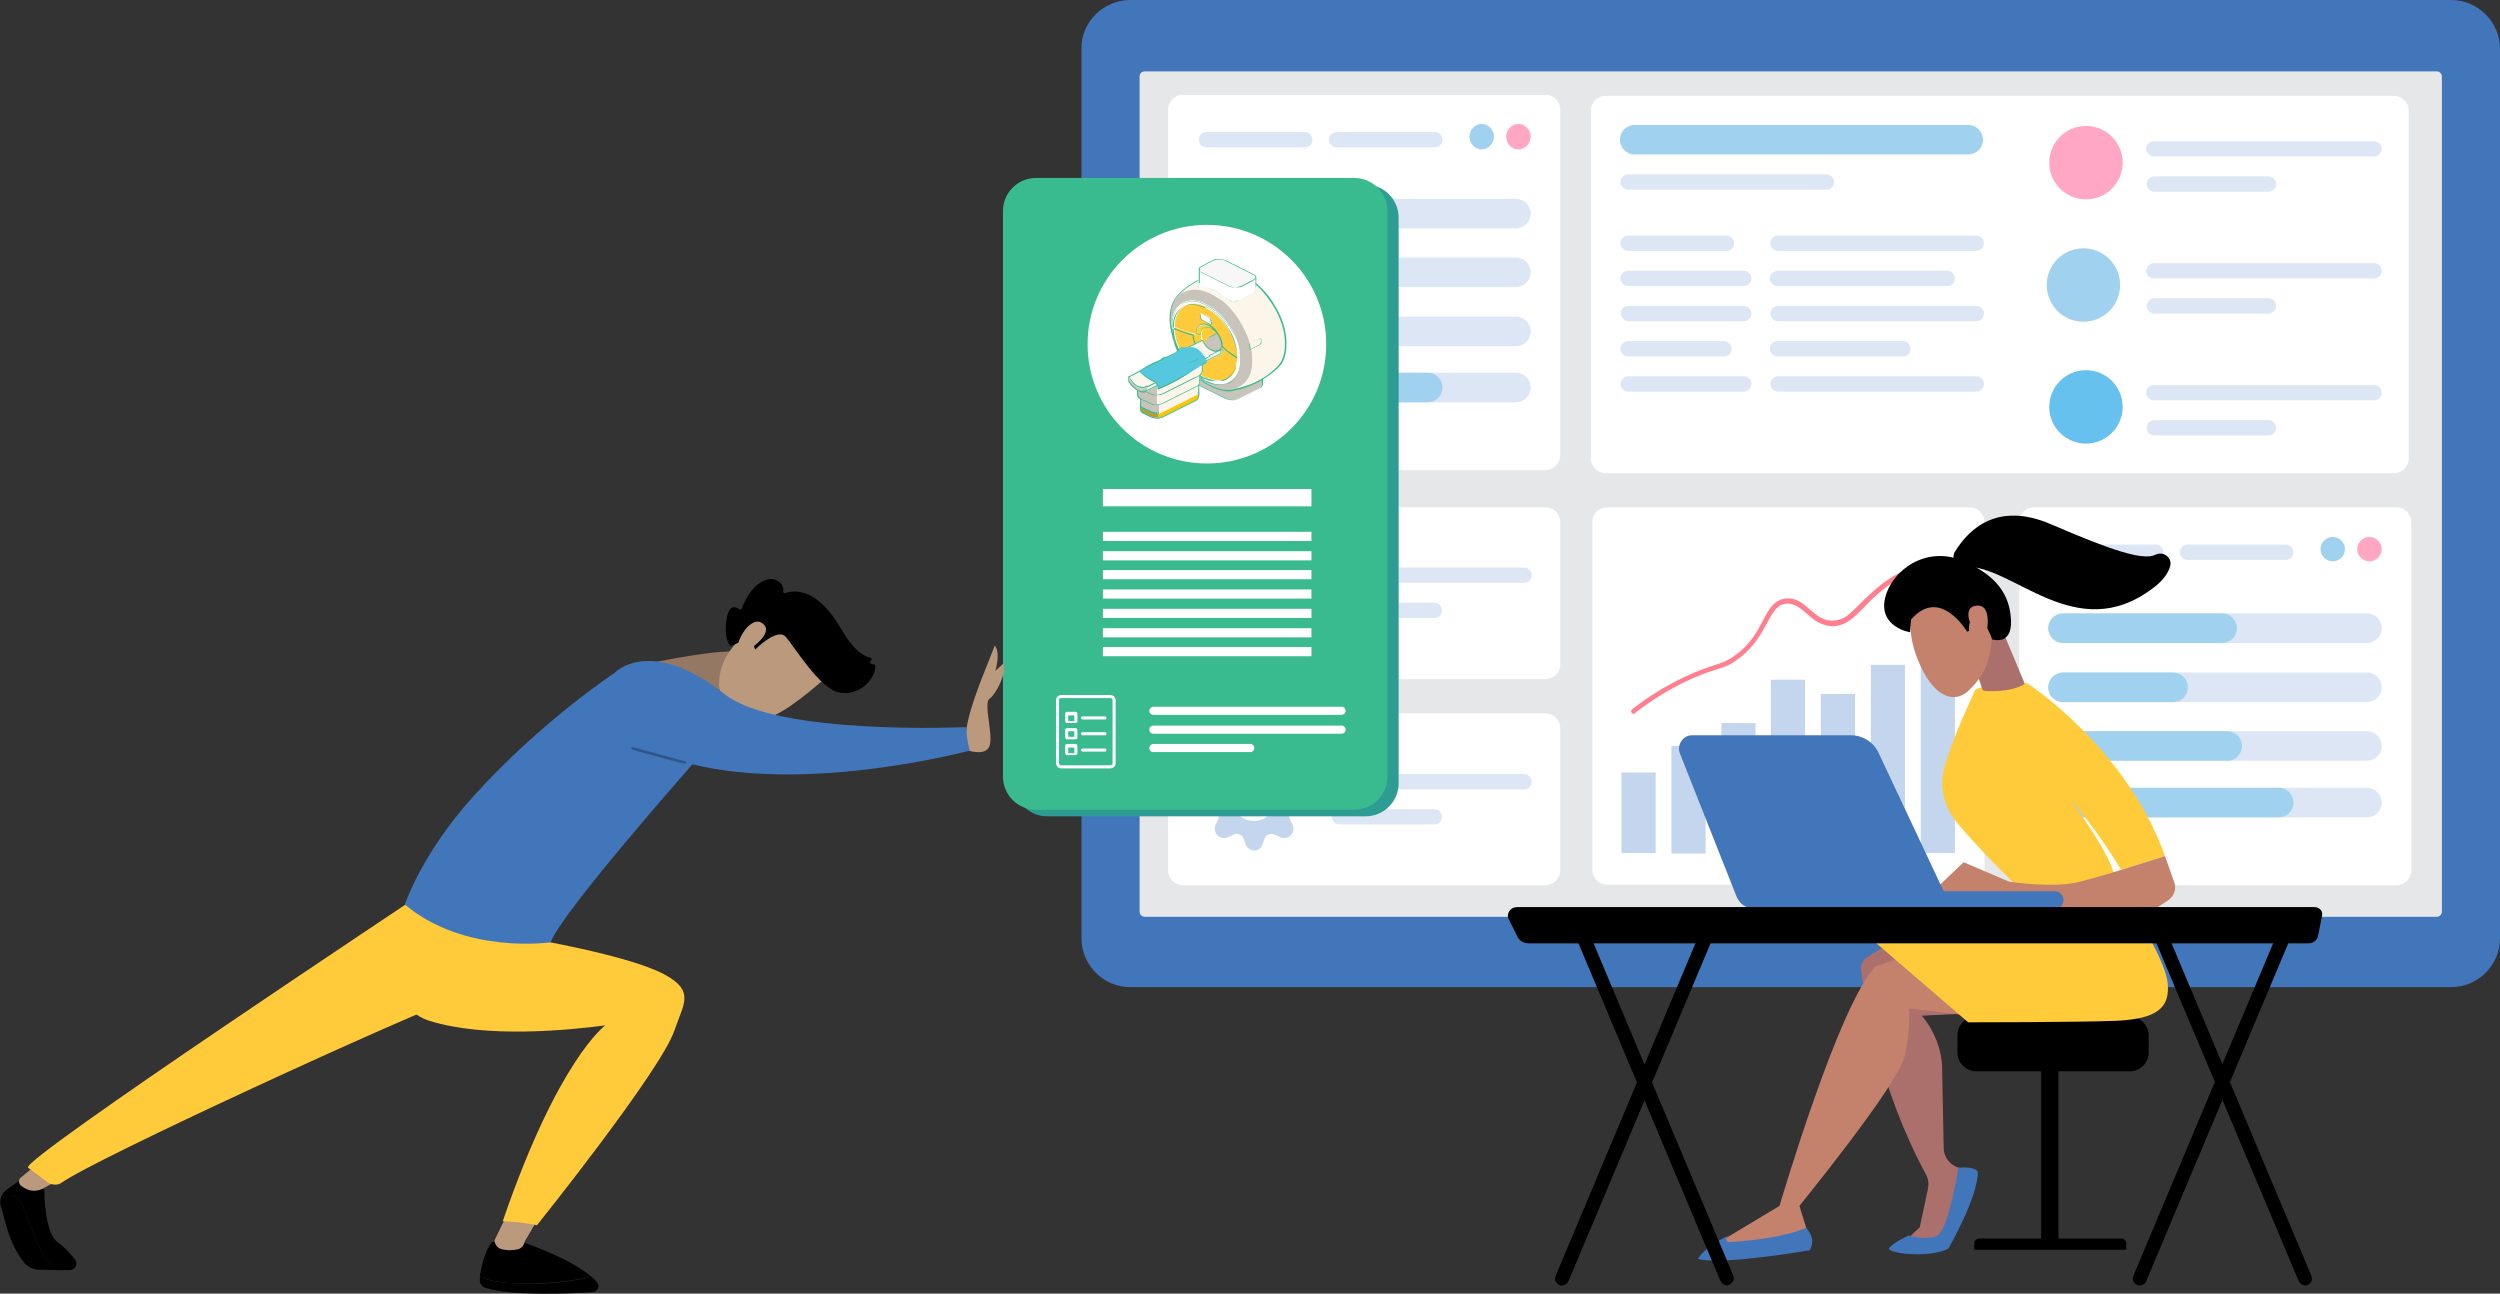 <?xml version="1.0" encoding="utf-8"?>
<!-- Generator: Adobe Illustrator 26.3.1, SVG Export Plug-In . SVG Version: 6.00 Build 0)  -->
<svg version="1.1" id="a" xmlns="http://www.w3.org/2000/svg" xmlns:xlink="http://www.w3.org/1999/xlink" x="0px" y="0px"
	 viewBox="0 0 490.3 253.7" style="enable-background:new 0 0 490.3 253.7;" xml:space="preserve">
<rect x="0" y="0" width="490.3" height="253.7" fill="#333333" stroke="none"/>
<style type="text/css">
	.st0{fill:#4176BB;}
	.st1{fill:#E6E7E8;}
	.st2{fill:#FFFFFF;}
	.st3{fill:#A0D2EF;}
	.st4{fill:#DCE6F4;}
	.st5{opacity:0.5;fill:#FF5089;enable-background:new    ;}
	.st6{fill:#FF7F8E;}
	.st7{fill:#C4D6ED;}
	.st8{opacity:0.5;}
	.st9{fill:#FF5089;}
	.st10{fill:#67C1EF;}
	.st11{fill:#AB6F6C;}
	.st12{fill:#C4816C;}
	.st13{fill:#FFCB3A;}
	.st14{fill:#2D9C92;}
	.st15{fill:#3ABB8F;}
	.st16{fill-rule:evenodd;clip-rule:evenodd;fill:#FFFFFF;}
	.st17{fill:#BB997C;}
	.st18{fill:#947863;}
	.st19{fill:#2E568A;}
	.st20{fill:#C9C4BB;}
	.st21{fill:#FCF7EE;}
	.st22{fill:#FCF6EA;}
	.st23{fill:#006666;}
	.st24{fill:#F9D138;}
	.st25{fill:#F8C607;}
	.st26{fill:#CB972A;}
	.st27{fill:#55C8E0;}
	.st28{fill:#F7F7F7;}
</style>
<g>
	<g id="b">
		<path class="st0" d="M221.7,0h259c5.3,0,9.6,4.3,9.6,9.6V184c0,5.3-4.3,9.6-9.6,9.6h-259c-5.3,0-9.6-4.3-9.6-9.6V9.6
			C212,4.3,216.4,0,221.7,0z"/>
		<path class="st1" d="M224.5,14h253.4c0.5,0,1,0.4,1,1v163.8c0,0.5-0.4,1-1,1H224.5c-0.5,0-1-0.4-1-1V14.9
			C223.5,14.4,224,14,224.5,14z"/>
	</g>
	<g id="c">
		<path class="st2" d="M232,99.5h71.1c1.6,0,2.9,1.3,2.9,2.9v27.9c0,1.6-1.3,2.9-2.9,2.9H232c-1.6,0-2.9-1.3-2.9-2.9v-27.9
			C229.1,100.7,230.4,99.5,232,99.5z"/>
		<path class="st2" d="M398.9,99.5h71.1c1.6,0,2.9,1.3,2.9,2.9v68.3c0,1.6-1.3,2.9-2.9,2.9h-71.1c-1.6,0-2.9-1.3-2.9-2.9v-68.3
			C396,100.7,397.3,99.5,398.9,99.5z"/>
		<path class="st2" d="M315.2,99.5h71.1c1.6,0,2.9,1.3,2.9,2.9v68.2c0,1.6-1.3,2.9-2.9,2.9h-71.1c-1.6,0-2.9-1.3-2.9-2.9v-68.2
			C312.3,100.7,313.6,99.5,315.2,99.5z"/>
		<path class="st2" d="M314.9,18.8h154.6c1.6,0,2.9,1.3,2.9,2.9v68.2c0,1.6-1.3,2.9-2.9,2.9H314.9c-1.6,0-2.9-1.3-2.9-2.9V21.7
			C312,20.1,313.3,18.8,314.9,18.8z"/>
		<path class="st2" d="M232,139.9h71.1c1.6,0,2.9,1.3,2.9,2.9v27.9c0,1.6-1.3,2.9-2.9,2.9H232c-1.6,0-2.9-1.3-2.9-2.9v-27.9
			C229.1,141.2,230.4,139.9,232,139.9z"/>
		<path class="st3" d="M459.9,107.7c0,1.3-1.1,2.4-2.4,2.4s-2.4-1.1-2.4-2.4s1.1-2.4,2.4-2.4S459.9,106.4,459.9,107.7z"/>
		<path class="st4" d="M422.8,109.8h-19.3c-0.8,0-1.5-0.7-1.5-1.5l0,0c0-0.8,0.7-1.5,1.5-1.5h19.3c0.8,0,1.5,0.7,1.5,1.5l0,0
			C424.3,109.2,423.6,109.8,422.8,109.8z"/>
		<path class="st4" d="M448.3,109.8H429c-0.8,0-1.5-0.7-1.5-1.5l0,0c0-0.8,0.7-1.5,1.5-1.5h19.3c0.8,0,1.5,0.7,1.5,1.5l0,0
			C449.8,109.2,449.1,109.8,448.3,109.8z"/>
		<path class="st5" d="M467.1,107.7c0,1.3-1.1,2.4-2.4,2.4s-2.4-1.1-2.4-2.4s1.1-2.4,2.4-2.4S467.1,106.4,467.1,107.7z"/>
		<path class="st3" d="M386,30.3h-65.4c-1.6,0-2.9-1.3-2.9-2.9l0,0c0-1.6,1.3-2.9,2.9-2.9H386c1.6,0,2.9,1.3,2.9,2.9l0,0
			C388.9,29,387.6,30.3,386,30.3L386,30.3z"/>
		<path class="st6" d="M320.4,140c-0.1,0-0.3-0.1-0.4-0.2c-0.2-0.2-0.1-0.5,0.1-0.7c3.2-2.5,6.6-4.6,10.2-6.3
			c2.7-1.3,4.4-1.8,5.8-2.3c1.6-0.5,2.6-0.8,4.2-2c3.1-2.2,4.4-4.8,5.5-6.9c1.1-2.1,2.1-3.9,4.3-4.2c2-0.3,3.5,0.9,4.8,2.1
			c1.4,1.2,2.8,2.4,4.8,2.2c2-0.1,3.1-1.3,5-3.2c1.1-1.1,2.5-2.5,4.3-3.9c3.9-3,8.2-4.5,11.9-3.9c0.3,0,0.5,0.3,0.4,0.5
			s-0.3,0.4-0.5,0.4c-3.4-0.5-7.5,0.9-11.2,3.8c-1.8,1.4-3.1,2.7-4.2,3.9c-1.9,1.9-3.3,3.3-5.6,3.5c-2.5,0.1-4.1-1.2-5.5-2.5
			c-1.3-1.1-2.5-2.1-4.1-1.9c-1.7,0.2-2.5,1.7-3.6,3.7c-1.2,2.2-2.6,4.9-5.8,7.2c-1.7,1.3-2.9,1.6-4.5,2.1c-1.3,0.4-3,1-5.6,2.2
			c-3.5,1.7-6.9,3.8-10,6.2C320.6,140,320.5,140,320.4,140L320.4,140z"/>
		<rect x="318" y="151.5" class="st7" width="6.7" height="15.8"/>
		<rect x="337.6" y="141.8" class="st7" width="6.7" height="25.6"/>
		<rect x="327.8" y="146.3" class="st7" width="6.7" height="21.1"/>
		<rect x="347.3" y="133.3" class="st7" width="6.7" height="34.1"/>
		<rect x="357.1" y="136.1" class="st7" width="6.7" height="31.3"/>
		<rect x="366.9" y="130.4" class="st7" width="6.7" height="36.6"/>
		<rect x="376.7" y="125.5" class="st7" width="6.7" height="41.8"/>
		<g>
			<path class="st4" d="M387.6,49.2h-38.9c-0.8,0-1.5-0.7-1.5-1.5l0,0c0-0.8,0.7-1.5,1.5-1.5h38.9c0.8,0,1.5,0.7,1.5,1.5l0,0
				C389.1,48.6,388.4,49.2,387.6,49.2z"/>
			<path class="st4" d="M338.6,49.2h-19.3c-0.8,0-1.5-0.7-1.5-1.5l0,0c0-0.8,0.7-1.5,1.5-1.5h19.3c0.8,0,1.5,0.7,1.5,1.5l0,0
				C340.1,48.6,339.5,49.2,338.6,49.2z"/>
			<path class="st4" d="M381.9,56.1h-33.3c-0.8,0-1.5-0.7-1.5-1.5l0,0c0-0.8,0.7-1.5,1.5-1.5h33.3c0.8,0,1.5,0.7,1.5,1.5l0,0
				C383.4,55.5,382.7,56.1,381.9,56.1z"/>
			<path class="st4" d="M342,56.1h-22.7c-0.8,0-1.5-0.7-1.5-1.5l0,0c0-0.8,0.7-1.5,1.5-1.5H342c0.8,0,1.5,0.7,1.5,1.5l0,0
				C343.5,55.5,342.8,56.1,342,56.1z"/>
			<path class="st4" d="M387.6,63h-38.9c-0.8,0-1.5-0.7-1.5-1.5l0,0c0-0.8,0.7-1.5,1.5-1.5h38.9c0.8,0,1.5,0.7,1.5,1.5l0,0
				C389.1,62.4,388.4,63,387.6,63z"/>
			<path class="st4" d="M319.3,60H342c0.8,0,1.5,0.7,1.5,1.5l0,0c0,0.8-0.7,1.5-1.5,1.5h-22.6c-0.8,0-1.5-0.7-1.5-1.5l0,0
				C317.8,60.7,318.5,60,319.3,60z"/>
			<path class="st4" d="M373.2,69.9h-24.6c-0.8,0-1.5-0.7-1.5-1.5l0,0c0-0.8,0.7-1.5,1.5-1.5h24.6c0.8,0,1.5,0.7,1.5,1.5l0,0
				C374.7,69.3,374.1,69.9,373.2,69.9z"/>
			<path class="st4" d="M338.1,69.9h-18.8c-0.8,0-1.5-0.7-1.5-1.5l0,0c0-0.8,0.7-1.5,1.5-1.5h18.8c0.8,0,1.5,0.7,1.5,1.5l0,0
				C339.6,69.3,339,69.9,338.1,69.9z"/>
			<path class="st4" d="M387.6,76.8h-38.9c-0.8,0-1.5-0.7-1.5-1.5l0,0c0-0.8,0.7-1.5,1.5-1.5h38.9c0.8,0,1.5,0.7,1.5,1.5l0,0
				C389.1,76.1,388.4,76.8,387.6,76.8z"/>
			<path class="st4" d="M342,76.8h-22.7c-0.8,0-1.5-0.7-1.5-1.5l0,0c0-0.8,0.7-1.5,1.5-1.5H342c0.8,0,1.5,0.7,1.5,1.5l0,0
				C343.5,76.1,342.8,76.8,342,76.8z"/>
		</g>
		<g>
			<g class="st8">
				<circle class="st9" cx="409.1" cy="31.9" r="7.2"/>
			</g>
			<g>
				<path class="st4" d="M465.6,30.7h-43.2c-0.8,0-1.5-0.7-1.5-1.5l0,0c0-0.8,0.7-1.5,1.5-1.5h43.2c0.8,0,1.5,0.7,1.5,1.5l0,0
					C467.1,30,466.5,30.7,465.6,30.7z"/>
				<path class="st4" d="M444.9,37.6h-22.4c-0.8,0-1.5-0.7-1.5-1.5l0,0c0-0.8,0.7-1.5,1.5-1.5h22.4c0.8,0,1.5,0.7,1.5,1.5l0,0
					C446.4,36.9,445.7,37.6,444.9,37.6z"/>
			</g>
		</g>
		<g>
			<circle class="st3" cx="408.6" cy="55.9" r="7.2"/>
			<g>
				<path class="st4" d="M465.6,54.6h-43.2c-0.8,0-1.5-0.7-1.5-1.5l0,0c0-0.8,0.7-1.5,1.5-1.5h43.2c0.8,0,1.5,0.7,1.5,1.5l0,0
					C467.1,53.9,466.5,54.6,465.6,54.6z"/>
				<path class="st4" d="M422.5,58.5h22.4c0.8,0,1.5,0.7,1.5,1.5l0,0c0,0.8-0.7,1.5-1.5,1.5h-22.4c-0.8,0-1.5-0.7-1.5-1.5l0,0
					C421,59.2,421.7,58.5,422.5,58.5z"/>
			</g>
		</g>
		<g>
			<circle class="st10" cx="409.1" cy="79.8" r="7.2"/>
			<g>
				<path class="st4" d="M465.6,78.5h-43.2c-0.8,0-1.5-0.7-1.5-1.5l0,0c0-0.8,0.7-1.5,1.5-1.5h43.2c0.8,0,1.5,0.7,1.5,1.5l0,0
					C467.1,77.8,466.5,78.5,465.6,78.5z"/>
				<path class="st4" d="M444.9,85.4h-22.4c-0.8,0-1.5-0.7-1.5-1.5l0,0c0-0.8,0.7-1.5,1.5-1.5h22.4c0.8,0,1.5,0.7,1.5,1.5l0,0
					C446.4,84.7,445.7,85.4,444.9,85.4z"/>
			</g>
		</g>
		<path class="st4" d="M358.2,37.2h-38.9c-0.8,0-1.5-0.7-1.5-1.5l0,0c0-0.8,0.7-1.5,1.5-1.5h38.9c0.8,0,1.5,0.7,1.5,1.5l0,0
			C359.7,36.5,359.1,37.2,358.2,37.2z"/>
		<g>
			<path class="st4" d="M464.2,126.1h-59.6c-1.6,0-2.9-1.3-2.9-2.9l0,0c0-1.6,1.3-2.9,2.9-2.9h59.6c1.6,0,2.9,1.3,2.9,2.9l0,0
				C467.1,124.8,465.8,126.1,464.2,126.1z"/>
			<path class="st4" d="M464.2,137.7h-59.6c-1.6,0-2.9-1.3-2.9-2.9l0,0c0-1.6,1.3-2.9,2.9-2.9h59.6c1.6,0,2.9,1.3,2.9,2.9l0,0
				C467.1,136.4,465.8,137.7,464.2,137.7z"/>
			<path class="st3" d="M426.2,137.7h-21.6c-1.6,0-2.9-1.3-2.9-2.9l0,0c0-1.6,1.3-2.9,2.9-2.9h21.6c1.6,0,2.9,1.3,2.9,2.9l0,0
				C429.1,136.4,427.8,137.7,426.2,137.7z"/>
			<path class="st3" d="M435.8,126.1h-31.2c-1.6,0-2.9-1.3-2.9-2.9l0,0c0-1.6,1.3-2.9,2.9-2.9h31.2c1.6,0,2.9,1.3,2.9,2.9l0,0
				C438.7,124.8,437.4,126.1,435.8,126.1z"/>
			<path class="st4" d="M464.2,149.2h-59.6c-1.6,0-2.9-1.3-2.9-2.9l0,0c0-1.6,1.3-2.9,2.9-2.9h59.6c1.6,0,2.9,1.3,2.9,2.9l0,0
				C467.1,147.9,465.8,149.2,464.2,149.2z"/>
			<path class="st3" d="M436.8,149.2h-32.2c-1.6,0-2.9-1.3-2.9-2.9l0,0c0-1.6,1.3-2.9,2.9-2.9h32.2c1.6,0,2.9,1.3,2.9,2.9l0,0
				C439.7,147.9,438.4,149.2,436.8,149.2z"/>
			<path class="st4" d="M464.2,160.3h-59.6c-1.6,0-2.9-1.3-2.9-2.9l0,0c0-1.6,1.3-2.9,2.9-2.9h59.6c1.6,0,2.9,1.3,2.9,2.9l0,0
				C467.1,159,465.8,160.3,464.2,160.3z"/>
			<path class="st3" d="M446.9,160.3h-42.3c-1.6,0-2.9-1.3-2.9-2.9l0,0c0-1.6,1.3-2.9,2.9-2.9h42.3c1.6,0,2.9,1.3,2.9,2.9l0,0
				C449.8,159,448.5,160.3,446.9,160.3z"/>
		</g>
		<path class="st2" d="M232,18.6h71.1c1.6,0,2.9,1.3,2.9,2.9v67.8c0,1.6-1.3,2.9-2.9,2.9H232c-1.6,0-2.9-1.3-2.9-2.9V21.5
			C229.1,19.9,230.4,18.6,232,18.6z"/>
		<path class="st3" d="M293,26.8c0,1.3-1.1,2.5-2.4,2.5s-2.4-1.1-2.4-2.5s1.1-2.5,2.4-2.5S293,25.5,293,26.8z"/>
		<path class="st4" d="M255.9,28.9h-19.3c-0.8,0-1.5-0.7-1.5-1.5l0,0c0-0.8,0.7-1.5,1.5-1.5h19.3c0.8,0,1.5,0.7,1.5,1.5l0,0
			C257.4,28.3,256.7,28.9,255.9,28.9z"/>
		<path class="st4" d="M281.4,28.9h-19.3c-0.8,0-1.5-0.7-1.5-1.5l0,0c0-0.8,0.7-1.5,1.5-1.5h19.3c0.8,0,1.5,0.7,1.5,1.5l0,0
			C282.9,28.3,282.2,28.9,281.4,28.9z"/>
		<path class="st5" d="M300.2,26.8c0,1.3-1.1,2.5-2.4,2.5s-2.4-1.1-2.4-2.5s1.1-2.5,2.4-2.5S300.2,25.5,300.2,26.8z"/>
		<g>
			<path class="st4" d="M297.3,44.8h-59.6c-1.6,0-2.9-1.3-2.9-2.9l0,0c0-1.6,1.3-2.9,2.9-2.9h59.6c1.6,0,2.9,1.3,2.9,2.9l0,0
				C300.2,43.5,298.9,44.8,297.3,44.8z"/>
			<path class="st4" d="M297.3,56.3h-59.6c-1.6,0-2.9-1.3-2.9-2.9l0,0c0-1.6,1.3-2.9,2.9-2.9h59.6c1.6,0,2.9,1.3,2.9,2.9l0,0
				C300.2,55,298.9,56.3,297.3,56.3z"/>
			<path class="st3" d="M259.3,56.3h-21.6c-1.6,0-2.9-1.3-2.9-2.9l0,0c0-1.6,1.3-2.9,2.9-2.9h21.6c1.6,0,2.9,1.3,2.9,2.9l0,0
				C262.2,55,260.9,56.3,259.3,56.3z"/>
			<path class="st3" d="M268.9,44.8h-31.2c-1.6,0-2.9-1.3-2.9-2.9l0,0c0-1.6,1.3-2.9,2.9-2.9h31.2c1.6,0,2.9,1.3,2.9,2.9l0,0
				C271.8,43.5,270.5,44.8,268.9,44.8z"/>
			<path class="st4" d="M297.3,67.9h-59.6c-1.6,0-2.9-1.3-2.9-2.9l0,0c0-1.6,1.3-2.9,2.9-2.9h59.6c1.6,0,2.9,1.3,2.9,2.9l0,0
				C300.2,66.6,298.9,67.9,297.3,67.9z"/>
			<path class="st3" d="M269.9,67.9h-32.2c-1.6,0-2.9-1.3-2.9-2.9l0,0c0-1.6,1.3-2.9,2.9-2.9h32.2c1.6,0,2.9,1.3,2.9,2.9l0,0
				C272.8,66.6,271.5,67.9,269.9,67.9z"/>
			<path class="st4" d="M297.3,78.9h-59.6c-1.6,0-2.9-1.3-2.9-2.9l0,0c0-1.6,1.3-2.9,2.9-2.9h59.6c1.6,0,2.9,1.3,2.9,2.9l0,0
				C300.2,77.6,298.9,78.9,297.3,78.9z"/>
			<path class="st3" d="M280,78.9h-42.3c-1.6,0-2.9-1.3-2.9-2.9l0,0c0-1.6,1.3-2.9,2.9-2.9H280c1.6,0,2.9,1.3,2.9,2.9l0,0
				C282.9,77.6,281.6,78.9,280,78.9z"/>
		</g>
		<g>
			<path class="st7" d="M255,112.1v9.1c0,0.8-0.6,1.4-1.4,1.4h-17.3c-0.8,0-1.4-0.6-1.4-1.4v-9.1l10.1,5.2L255,112.1L255,112.1z"/>
			<polygon class="st7" points="255,109.9 255,110 244.9,115.2 234.8,110 234.8,109.9 			"/>
		</g>
		<circle class="st5" cx="255.3" cy="109.9" r="3.6"/>
		<circle cx="255.3" cy="109.9" r="1.2"/>
		<path class="st7" d="M254.8,155l-1.1-0.4c-0.8-0.3-1.2-1.2-0.8-2l0.5-1.1c0.7-1.5-0.9-3.1-2.4-2.4l-1.1,0.5c-0.8,0.4-1.7,0-2-0.8
			l-0.4-1.1c-0.6-1.6-2.8-1.6-3.3,0l-0.4,1.1c-0.3,0.8-1.2,1.2-2,0.8l-1.1-0.5c-1.5-0.7-3.1,0.9-2.4,2.4l0.5,1.1
			c0.4,0.8,0,1.7-0.8,2L237,155c-1.6,0.6-1.6,2.8,0,3.3l1.1,0.4c0.8,0.3,1.2,1.2,0.8,2l-0.5,1.1c-0.7,1.5,0.9,3.1,2.4,2.4l1.1-0.5
			c0.8-0.4,1.7,0,2,0.8l0.4,1.1c0.6,1.6,2.8,1.6,3.3,0l0.4-1.1c0.3-0.8,1.2-1.2,2-0.8l1.1,0.5c1.5,0.7,3.1-0.9,2.4-2.4l-0.5-1.1
			c-0.4-0.8,0-1.7,0.8-2l1.1-0.4C256.4,157.8,256.4,155.6,254.8,155z M245.9,161c-2.4,0-4.3-1.9-4.3-4.3s1.9-4.3,4.3-4.3
			s4.3,1.9,4.3,4.3S248.3,161,245.9,161z"/>
		<g>
			<path class="st4" d="M298.9,114.3h-36.2c-0.8,0-1.5-0.7-1.5-1.5l0,0c0-0.8,0.7-1.5,1.5-1.5h36.2c0.8,0,1.5,0.7,1.5,1.5l0,0
				C300.4,113.7,299.8,114.3,298.9,114.3z"/>
			<path class="st4" d="M281.3,121.2h-18.6c-0.8,0-1.5-0.7-1.5-1.5l0,0c0-0.8,0.7-1.5,1.5-1.5h18.6c0.8,0,1.5,0.7,1.5,1.5l0,0
				C282.8,120.6,282.2,121.2,281.3,121.2z"/>
		</g>
		<g>
			<path class="st4" d="M298.9,154.8h-36.2c-0.8,0-1.5-0.7-1.5-1.5l0,0c0-0.8,0.7-1.5,1.5-1.5h36.2c0.8,0,1.5,0.7,1.5,1.5l0,0
				C300.4,154.1,299.8,154.8,298.9,154.8z"/>
			<path class="st4" d="M281.3,161.7h-18.6c-0.8,0-1.5-0.7-1.5-1.5l0,0c0-0.8,0.7-1.5,1.5-1.5h18.6c0.8,0,1.5,0.7,1.5,1.5l0,0
				C282.8,161,282.2,161.7,281.3,161.7z"/>
		</g>
	</g>
</g>
<g>
	<g>
		<rect x="400.3" y="207.6" width="3.4" height="36.8"/>
		<path d="M388.2,242.9h27.8c0.6,0,1,0.4,1,1v1.2h-29.8v-1.2C387.1,243.4,387.6,242.9,388.2,242.9L388.2,242.9z"/>
		<path d="M387.6,199.4h30.1c2,0,3.7,1.6,3.7,3.7v3.3c0,2-1.6,3.7-3.7,3.7h-30.1c-2,0-3.7-1.6-3.7-3.7V203
			C383.9,201,385.5,199.4,387.6,199.4z"/>
	</g>
	<g>
		<path class="st11" d="M376.9,183.1c0,0-5.1,0.8-10.7,4.6c-0.9,0.6-1.4,1.6-1.2,2.7c0.7,5.4,3.5,22.9,12.7,39.9
			c0.5,0.9,0.6,1.9,0.4,2.9l-1.6,7.5l-3,2.8h7.7l5.1-13.8l-2.2-0.7c-1.7-0.5-2.9-2.1-2.9-3.9l-0.3-14.8c0.2-6.6-4-11.1-4-11.1
			l12.2-0.6L376.9,183.1L376.9,183.1z"/>
		<path class="st0" d="M370.5,244.8c-0.7,0.9,7.5,2.1,11.6,0.1c0,0,5.8-10,5.8-15.1c0,0-0.5-1.1-3.8-0.8c0,0-1.9,11.8-4,13.2
			c-2,1.3-5.7,0.1-5.7,0.1S371.5,243.5,370.5,244.8L370.5,244.8z"/>
		<path class="st12" d="M387.6,199.4c-0.1-0.1-13.2-1.6-13.2-1.6s0.4,4-0.9,9.5s-20.6,29.2-20.6,29.2l2,6.4
			c-6.2,2.2-12.4,2.5-18.4,1.1l12.5-7.5c0,0,11.7-39.9,18.9-47L381,185L387.6,199.4L387.6,199.4z"/>
		<path class="st13" d="M416.9,176.2c0,0,7.5,11.2,8.2,16.4c0.6,5.1-2.1,7.2-10,7.6c-7.9,0.3-29.1,0.3-29.1,0.3L368,185
			c0,0,13.1-4.7,16.6-6S416.9,176.2,416.9,176.2L416.9,176.2z"/>
		<path class="st0" d="M354.2,240.8c0,0,2.2,2.1,0.7,4.4c0,0-17.2,3-21.9,1.7c0,0,1-2.2,6.2-4.7l-0.4,0.3c-0.5,0.4-0.2,1.2,0.4,1.1
			C342.7,243.4,349.9,242.7,354.2,240.8L354.2,240.8z"/>
	</g>
	<g>
		<path class="st13" d="M396.5,174.7c0,0-8.8-8.4-13.1-13.9c-2.3-3-3.1-6.9-2-10.6c2-6.7,5.5-13.6,5.8-14.6
			c0.5-1.6,10.4-1.6,10.4-1.6s19.4,12.6,27,33.9l-8.6,2.7c0,0-5.1-8.5-10.1-13.9c0,0,8.7,11.4,9,16.1L396.5,174.7L396.5,174.7z"/>
		<path class="st11" d="M386,126.4c0.1,0.3,2.7,8.9,2.9,9c0.2,0.2,5.6,0.5,8.2-1.3l-5.1-12.2L386,126.4L386,126.4z"/>
		<path class="st12" d="M375,119.2c0,0-1.5,4.8,1.7,11.5c3.1,6.7,7,6.9,9.2,4.9s5-5.4,4.7-11.8C390.2,117.4,377,113.1,375,119.2
			L375,119.2z"/>
		<path d="M385.8,123.9c0,0-5.3-9-11-2.4l-0.2,2.5c0,0-6.2-1-4.9-6.7c1.4-5.7,8.2-10.2,15-7.4s9.5,6.7,9.7,11.8
			c0.2,5-3.7,3.7-3.7,3.7s-1.1-3.6-3-4s-1.5,2.3-1.5,2.3L385.8,123.9L385.8,123.9z"/>
		<path class="st12" d="M387.2,123.9c0,0-2.8-4.6,0.3-5.1c3.1-0.5,2.4,4.5,1.9,6.3L387.2,123.9L387.2,123.9z"/>
		<path class="st12" d="M378.6,175.3l6.5-6.2l8.9,3.8c0,0,8.9,1.4,14,0l5.1-1.4l11.5-3.6l1.8,5.1c0.5,1.3,0,2.7-1.1,3.5
			c-1,0.7-2.2,1.5-2.9,1.8c-1.5,0.7-37.4-0.5-37.4-0.5L378.6,175.3L378.6,175.3z"/>
		<path d="M385.2,111.2c-1.6,0.1-2.6-1.7-1.8-3c2.7-4.4,8.3-9.9,18.8-5.4c11.8,5.1,18.1,7.2,20.5,6c1.6-0.8,3.4,0.6,2.9,2.3
			c-0.4,1.3-1.3,2.7-3.3,4.2C407,127,394.5,110.4,385.2,111.2L385.2,111.2z"/>
	</g>
	<g>
		<path class="st0" d="M403.1,178.2C403.1,178.2,403,178.2,403.1,178.2l-37.6,0c-0.9,0-1.7-0.8-1.7-1.7s0.8-1.7,1.7-1.7l37.5,0
			c0.9,0,1.7,0.8,1.7,1.7C404.7,177.5,403.9,178.2,403.1,178.2L403.1,178.2z"/>
		<path class="st0" d="M331.8,144.2H363c2.3,0,4.4,1.3,5.4,3.4l14.4,30.6h-38.8c-1.5,0-2.8-0.9-3.4-2.3l-11.2-28.3
			C328.9,146,330.1,144.2,331.8,144.2L331.8,144.2z"/>
	</g>
	<g>
		<path d="M455.4,179.6c0.1-0.4,0-0.9-0.3-1.2c-0.3-0.3-0.7-0.5-1.2-0.5H297.5c-0.6,0-1.2,0.3-1.5,0.8c-0.3,0.5-0.4,1.1-0.1,1.6
			l1.7,3.4c0.4,0.8,1.2,1.3,2.1,1.3h153.1c0.9,0,1.6-0.6,1.8-1.4L455.4,179.6L455.4,179.6z"/>
		<g>
			<path d="M306.3,252.1c-0.2,0-0.4,0-0.5-0.1c-0.7-0.3-1-1.1-0.7-1.8l28.8-68.5c0.3-0.7,1.1-1,1.8-0.7c0.7,0.3,1,1.1,0.7,1.8
				l-28.8,68.5C307.3,251.8,306.8,252.1,306.3,252.1L306.3,252.1z"/>
			<path d="M338.7,252.1c-0.5,0-1-0.3-1.3-0.9l-28.8-68.5c-0.3-0.7,0-1.5,0.7-1.8c0.7-0.3,1.5,0,1.8,0.7l28.8,68.5
				c0.3,0.7,0,1.5-0.7,1.8C339.1,252,338.9,252.1,338.7,252.1L338.7,252.1z"/>
			<path d="M419.6,252.1c-0.2,0-0.4,0-0.5-0.1c-0.7-0.3-1-1.1-0.7-1.8l28.8-68.5c0.3-0.7,1.1-1,1.8-0.7c0.7,0.3,1,1.1,0.7,1.8
				l-28.8,68.5C420.7,251.8,420.2,252.1,419.6,252.1L419.6,252.1z"/>
			<path d="M452.1,252.1c-0.5,0-1-0.3-1.3-0.9L422,182.8c-0.3-0.7,0-1.5,0.7-1.8c0.7-0.3,1.5,0,1.8,0.7l28.8,68.5
				c0.3,0.7,0,1.5-0.7,1.8C452.4,252,452.2,252.1,452.1,252.1L452.1,252.1z"/>
		</g>
	</g>
</g>
<g>
	<g>
		<path class="st14" d="M205.4,36.2h62.4c3.6,0,6.5,2.9,6.5,6.5v110.9c0,3.6-2.9,6.5-6.5,6.5h-62.4c-3.6,0-6.5-2.9-6.5-6.5V42.7
			C198.9,39.1,201.8,36.2,205.4,36.2z"/>
		<path class="st15" d="M203.2,34.9h62.4c3.6,0,6.5,2.9,6.5,6.5v110.9c0,3.6-2.9,6.5-6.5,6.5h-62.4c-3.6,0-6.5-2.9-6.5-6.5V41.4
			C196.7,37.8,199.6,34.9,203.2,34.9z"/>
	</g>
	<g>
		<g>
			<circle class="st2" cx="236.7" cy="67.5" r="23.4"/>
			<g>
				<rect x="216.3" y="95.9" class="st2" width="40.9" height="3.4"/>
				<rect x="216.3" y="104.3" class="st2" width="40.9" height="1.8"/>
				<rect x="216.3" y="108.1" class="st2" width="40.9" height="1.8"/>
				<rect x="216.3" y="111.8" class="st2" width="40.9" height="1.8"/>
				<rect x="216.3" y="115.6" class="st2" width="40.9" height="1.8"/>
				<rect x="216.3" y="119.4" class="st2" width="40.9" height="1.8"/>
				<rect x="216.3" y="123.2" class="st2" width="40.9" height="1.8"/>
				<rect x="216.3" y="126.9" class="st2" width="40.9" height="1.8"/>
			</g>
		</g>
		<g>
			<g>
				<path class="st2" d="M226.2,138.6h36.9c0.5,0,0.8,0.4,0.8,0.8l0,0c0,0.5-0.4,0.8-0.8,0.8h-36.9c-0.5,0-0.8-0.4-0.8-0.8l0,0
					C225.4,139,225.8,138.6,226.2,138.6z"/>
				<path class="st2" d="M226.2,142.3h36.9c0.5,0,0.8,0.4,0.8,0.8l0,0c0,0.5-0.4,0.8-0.8,0.8h-36.9c-0.5,0-0.8-0.4-0.8-0.8l0,0
					C225.4,142.6,225.8,142.3,226.2,142.3z"/>
				<path class="st2" d="M226.2,145.9h19c0.5,0,0.8,0.4,0.8,0.8l0,0c0,0.5-0.4,0.8-0.8,0.8h-19c-0.5,0-0.8-0.4-0.8-0.8l0,0
					C225.4,146.3,225.8,145.9,226.2,145.9z"/>
			</g>
			<path class="st16" d="M208.2,136.3h9.5c0.3,0,0.6,0.1,0.8,0.3l0,0c0.2,0.2,0.3,0.5,0.3,0.8v12.2c0,0.3-0.1,0.6-0.3,0.8l0,0
				c-0.2,0.2-0.5,0.3-0.8,0.3h-9.5c-0.3,0-0.6-0.1-0.8-0.3l0,0c-0.2-0.2-0.3-0.5-0.3-0.8v-12.2c0-0.3,0.1-0.6,0.3-0.8l0,0
				C207.6,136.4,207.9,136.3,208.2,136.3L208.2,136.3z M209.3,139.6L209.3,139.6c-0.1,0-0.2,0-0.3,0.1c0,0,0,0,0,0
				c-0.1,0.1-0.1,0.2-0.1,0.3v1.4c0,0.1,0.1,0.2,0.1,0.3s0.2,0.1,0.3,0.1h1.6c0.1,0,0.2-0.1,0.3-0.1l0,0c0.1-0.1,0.1-0.2,0.1-0.3
				v-1.4c0-0.1-0.1-0.2-0.1-0.3l0,0c-0.1-0.1-0.2-0.1-0.3-0.1L209.3,139.6L209.3,139.6z M210.7,140.3h-1.2v1.1h1.2V140.3
				L210.7,140.3z M209.3,145.9L209.3,145.9c-0.1,0-0.2,0-0.3,0.1c0,0,0,0,0,0c-0.1,0.1-0.1,0.2-0.1,0.3v1.4c0,0.1,0.1,0.2,0.1,0.3
				c0.1,0.1,0.2,0.1,0.3,0.1h1.6c0.1,0,0.2-0.1,0.3-0.1l0,0c0.1-0.1,0.1-0.2,0.1-0.3v-1.4c0-0.1-0.1-0.2-0.1-0.3l0,0
				c-0.1-0.1-0.2-0.1-0.3-0.1L209.3,145.9L209.3,145.9z M210.7,146.6h-1.2v1.1h1.2V146.6L210.7,146.6z M212.3,147.4h4.4
				c0.2,0,0.3-0.1,0.3-0.3s-0.1-0.3-0.3-0.3h-4.4c-0.2,0-0.3,0.1-0.3,0.3S212.2,147.4,212.3,147.4L212.3,147.4z M212.3,141.1h4.4
				c0.2,0,0.3-0.1,0.3-0.3s-0.1-0.3-0.3-0.3h-4.4c-0.2,0-0.3,0.1-0.3,0.3S212.2,141.1,212.3,141.1L212.3,141.1z M209.3,142.8
				L209.3,142.8c-0.1,0-0.2,0-0.3,0.1c0,0,0,0,0,0c-0.1,0.1-0.1,0.2-0.1,0.3v1.4c0,0.1,0.1,0.2,0.1,0.3c0.1,0.1,0.2,0.1,0.3,0.1h1.6
				c0.1,0,0.2-0.1,0.3-0.1l0,0c0.1-0.1,0.1-0.2,0.1-0.3v-1.4c0-0.1-0.1-0.2-0.1-0.3l0,0c-0.1-0.1-0.2-0.1-0.3-0.1L209.3,142.8
				L209.3,142.8z M210.7,143.4h-1.2v1.1h1.2V143.4L210.7,143.4z M212.3,144.2h4.4c0.2,0,0.3-0.1,0.3-0.3s-0.1-0.3-0.3-0.3h-4.4
				c-0.2,0-0.3,0.1-0.3,0.3S212.2,144.2,212.3,144.2L212.3,144.2z M217.7,136.9h-9.5c-0.1,0-0.3,0.1-0.4,0.1l0,0
				c-0.1,0.1-0.1,0.2-0.1,0.4v12.2c0,0.1,0.1,0.3,0.1,0.4l0,0c0.1,0.1,0.2,0.1,0.4,0.1h9.5c0.1,0,0.3-0.1,0.4-0.1l0,0
				c0.1-0.1,0.1-0.2,0.1-0.4v-12.2c0-0.1-0.1-0.3-0.1-0.4l0,0C217.9,137,217.8,136.9,217.7,136.9z"/>
		</g>
	</g>
</g>
<g>
	<g>
		<path d="M116,250.4c-4.4-3.8-13.8-6.9-13.8-6.9l-5.7,0.1c-1.4,1.6-2.1,4.8-2.4,6.7c1.1,0.6,3.1,1.2,6.7,1.4
			C107.7,252,113.2,251,116,250.4z"/>
		<path d="M116,250.4c-2.8,0.7-8.3,1.7-15.1,1.3c-3.7-0.2-5.7-0.7-6.7-1.4c0,0.2,0,0.3-0.1,0.5c-0.1,0.8,0.4,1.6,1.2,1.8
			c5.2,1.6,16.6,1.1,21,0.8c0.9-0.1,1.4-1.2,0.8-1.9C116.8,251.1,116.4,250.7,116,250.4L116,250.4z"/>
	</g>
	<path class="st17" d="M99.2,238.7l-2.2,4.5c0,0.9,0.6,1.6,1.4,1.8c0.9,0.2,2,0.3,3.2,0c0.7-0.2,1.2-0.8,1.3-1.5l2.8-4.8L99.2,238.7
		L99.2,238.7z"/>
	<g>
		<path d="M5.6,239.5c-1.6-3.7-1.2-5.3-4.4-4.9c-0.4,0-0.7,0.1-1,0.2c-0.2,0.6-0.2,1.3,0,1.9c0.8,2.4,1.4,7,4.6,11
			c0.7,0.8,1.7,1.3,2.8,1.3l3.6,0.1C7.7,246.4,7,242.6,5.6,239.5L5.6,239.5z"/>
		<path d="M11.4,243.7c-2.8-1.9-2.7-10.4-2.7-10.4l-4.3-2.2l-3.2,2.3c-0.5,0.4-0.8,0.9-1,1.4c0.3-0.1,0.6-0.2,1-0.2
			c3.3-0.4,2.8,1.3,4.4,4.9c1.4,3.1,2.1,6.8,5.5,9.6l2.5,0c1.1,0,1.8-1.2,1.1-2.1C13.8,245.9,12.7,244.6,11.4,243.7L11.4,243.7z"/>
	</g>
	<path class="st17" d="M8.7,227.1l-4.8,4c-0.3,0.5-0.2,1.2,0.3,1.5c0.8,0.6,2.2,1.4,4,0.6l5.2-2.8L8.7,227.1L8.7,227.1z"/>
	<path class="st13" d="M5.5,229l3.9,2.9c0.6,0.5,2,0.6,2.6,0.1c6.5-4.7,67.9-32.9,80.1-37.3l-9.3-19.5C82.8,175.3,3.9,227.5,5.5,229
		z"/>
	<path class="st13" d="M130.3,191.1c-7.3-3.9-27.4-7.2-27.4-7.2l-23.5-6.4c0,0-6.4,19.2,4.8,22.7s27.6,1.8,34.5,0.9
		c0,0-9.2,6.6-20.1,38.4c0,0,3.7,0.1,6.7,0.8c0,0,24.4-30.4,27-38.3C134,196.9,136.4,194.4,130.3,191.1L130.3,191.1z"/>
	<path class="st18" d="M144.3,127.8c-5.1-0.4-20.5,3-20.5,3l7.9,6.5c0,0,6.2-1.5,10.4-2.3C142.2,134.9,152.4,128.3,144.3,127.8
		L144.3,127.8z"/>
	<g>
		<path class="st17" d="M162.5,132.4c0,0-6.8,6.3-10.9,8c-4.1,1.7-6.6,3.6-9.1-1c-2.6-4.6-1.6-9.5,1.8-13.2c0,0,5.2-5.8,8.2-5.9
			C155.4,120.1,162.5,132.4,162.5,132.4L162.5,132.4z"/>
		<path d="M147.9,126.8l0.2,0.6c0,0,4.3-4.4,6-2.5c1.7,1.9,6.6,10.1,10.4,10.9c3.7,0.8,7-2.2,7.2-5.1c0-0.2-0.1-0.3-0.3-0.4
			l-0.5-0.1c-0.3-0.1-0.4-0.4-0.1-0.6c0.2-0.2,0.2-0.6-0.1-0.6c-1.1-0.2-3.2-1.3-5.5-5.3c-3.2-5.6-7.1-8.7-11.2-7.4
			c-0.3,0.1-0.5-0.1-0.4-0.4c0.1-0.5,0-1.3-1.1-2c-2-1.2-5.3,0.8-7,5.4c-0.1,0.2-0.4,0.3-0.5,0.2c-0.7-0.5-2-1.1-2.5,1.9
			c-0.5,3.1,0.2,4.6,0.6,5.1c0.1,0.1,0.3,0.2,0.4,0.1l3.6-1.5c0.2-0.1,0.4,0,0.5,0.2L147.9,126.8L147.9,126.8z"/>
		<path class="st17" d="M147.2,127.2c0,0,4.7-3.1,2.4-4.9c-2.2-1.8-5.3,3.2-4.9,5.1L147.2,127.2L147.2,127.2z"/>
	</g>
	<path class="st17" d="M189.6,147.1c0,0,3.8,1.4,4.5-0.9c0.7-2.3-1.3-8.4,0-9.2c1.2-0.8,3.4-5,2.7-6.9l-1.6,1.5c0,0,1.1-3.5-0.1-5
		l-3,7.6C192.2,134.2,188.3,143.3,189.6,147.1L189.6,147.1z"/>
	<path class="st0" d="M120.5,132c0,0,6.8-7.5,21.7,4.2c10.3,8.1,47.3,6.4,47.3,6.4s0,2.1,0.7,4.6c0,0-31.1,8.4-54.4,2.7
		c0,0-25.8,29.2-27.8,34.9c0,0-16.8,2.5-28.6-7.4c0,0,3.2-9.9,13.5-21.3C106.3,141.3,120.5,132,120.5,132L120.5,132z"/>
	<path class="st19" d="M124,147c-0.1-0.1-0.2-0.2-0.2-0.3c0-0.1,0.2-0.2,0.3-0.2c0.1,0,8.9,2.5,10.3,2.8c0.1,0,0.2,0.2,0.2,0.3
		s-0.2,0.2-0.3,0.2C132.9,149.5,124.1,147.1,124,147L124,147L124,147z"/>
</g>
<g>
	<g transform="matrix( 1, 0, 0, 1, 0,0) ">
		<g id="k">
			<path class="st20" d="M232.5,74c0.1,0.2,0.2,0.3,0.4,0.4l7.4,3.7c0.5,0.2,0.9,0.3,1.4,0.3c0.4,0,0.8-0.1,1.2-0.2l3.9-2
				c0.2-0.1,0.3-0.2,0.4-0.4c0.1-0.1,0.1-0.2,0.1-0.4v-0.9c-1.3,0.8-2.6,1.3-4.1,1.7c-0.5,0.1-1,0.2-1.4,0.3c-0.1,0-0.1,0-0.2,0.1
				c-1.2,0.2-2.6-0.1-4.1-0.8c-0.4-0.2-0.9-0.5-1.3-0.7c-1.1-0.8-2.2-1.8-3.2-2.9c-0.3-0.3-0.6-0.7-0.8-1.1v2.4
				C232.3,73.6,232.4,73.8,232.5,74 M231.1,57.9C231.1,57.9,231.1,57.9,231.1,57.9c-1.1,1.1-1.7,2.6-1.7,4.7c0,0.4,0,0.8,0.1,1.3
				c0.1,1.1,0.4,2.2,0.8,3.3l0-0.1l0,0c-0.3-1-0.5-1.9-0.5-2.9c0-0.1,0-0.2,0-0.3c0-0.4,0-0.8,0.1-1.2c0.2-1.5,0.8-2.5,1.9-3.2
				c1.3-0.8,2.9-0.8,4.8,0.2c0,0,0,0,0,0c0.3,0.2,0.6,0.3,0.9,0.5c1.3,0.8,2.4,2,3.4,3.4c0.1,0.2,0.3,0.4,0.4,0.6
				c0.1,0.2,0.2,0.3,0.3,0.5l0,0v0c0.7,1.2,1.2,2.4,1.4,3.6c0,0,0,0,0,0l0,0c0.2,0.7,0.2,1.5,0.2,2.2c0,2.1-0.7,3.5-2,4.3
				c-1,0.6-2.2,0.7-3.5,0.3c-0.4-0.1-0.8-0.3-1.2-0.5c0,0,0,0-0.1,0c-1.1-0.6-2.2-1.4-3.1-2.4l0,0c-0.1-0.1-0.1-0.2-0.2-0.2
				c1,1.2,2,2.2,3.2,2.9c0.4,0.3,0.8,0.5,1.3,0.7c1.5,0.8,2.9,1.1,4.1,0.8c0.1,0,0.1,0,0.2-0.1c0.5-0.1,0.9-0.3,1.4-0.6
				c1.6-1,2.4-2.7,2.4-5.2s-0.8-5.1-2.4-7.6c-1.1-1.7-2.3-3.1-3.6-4.2c-0.7-0.5-1.4-1-2.1-1.3c-2.2-1.1-4.1-1.2-5.7-0.2l0,0
				C231.6,57.5,231.3,57.7,231.1,57.9L231.1,57.9z"/>
			<path class="st21" d="M240.9,54.4c0.6-0.1,1.3,0,2,0.2c1.3,0.3,2.8,1,4.4,2.1c-1-1-2.1-1.8-3.2-2.3c-1.6-0.8-3-1.1-4.3-0.8
				c-3,0.5-5.7,1.8-7.9,3.8l0,0.1l0,0c1.6-1,3.5-0.9,5.7,0.2c0.7,0.4,1.4,0.8,2.1,1.3c-0.5-0.6-0.8-1.1-0.9-1.5
				c-0.2-0.8-0.3-1.3-0.1-1.7c0.2-0.4,0.4-0.7,0.8-0.9C239.9,54.5,240.3,54.4,240.9,54.4L240.9,54.4z"/>
			<path class="st22" d="M249.8,59.9c-0.8-1.2-1.6-2.3-2.5-3.2c-1.6-1.2-3.1-1.9-4.4-2.1c-0.7-0.2-1.4-0.2-2-0.2
				c-0.6,0-1.1,0.2-1.5,0.4s-0.7,0.5-0.8,0.9c-0.2,0.4-0.1,0.9,0.1,1.7c0.1,0.4,0.4,0.9,0.9,1.5c1.4,1.1,2.6,2.5,3.6,4.2
				c1.6,2.6,2.4,5.1,2.4,7.6s-0.8,4.3-2.4,5.2c-0.4,0.3-0.9,0.5-1.4,0.6c0.5-0.1,1-0.2,1.4-0.3c1.4-0.4,2.8-0.9,4.1-1.7
				c1.1-0.7,2.1-1.4,3.1-2.3c1.1-1,1.6-2.6,1.6-4.7C252.1,65,251.3,62.4,249.8,59.9L249.8,59.9z"/>
			<path class="st2" d="M229.8,63.8c0,0.1,0,0.2,0,0.3c0,1,0.2,1.9,0.5,2.9l0,0l0,0.1c0.3,0.7,0.6,1.5,1,2.2
				c0.1,0.2,0.3,0.5,0.4,0.7l0,0c0,0,0,0.1,0.1,0.1c0.4,0.7,0.9,1.3,1.3,1.9c0.1,0.1,0.1,0.2,0.2,0.2l0,0c0.9,1,2,1.8,3.1,2.4
				c0,0,0,0,0.1,0c0.4,0.2,0.8,0.4,1.2,0.5c1.3,0.4,2.5,0.3,3.5-0.3c1.3-0.8,2-2.3,2-4.3c0-0.7-0.1-1.4-0.2-2.2l0,0c0,0,0,0,0,0
				c-0.3-1.2-0.7-2.4-1.4-3.6v0h0c-0.1-0.2-0.2-0.3-0.3-0.5c-0.1-0.2-0.3-0.4-0.4-0.6c-1-1.5-2.1-2.6-3.4-3.4
				c-0.3-0.2-0.6-0.4-0.9-0.5c0,0,0,0,0,0c-1.9-0.9-3.4-1-4.8-0.2c-1.1,0.7-1.7,1.7-1.9,3.2C229.8,63,229.7,63.4,229.8,63.8
				 M230.3,64.2L230.3,64.2c0-0.1,0-0.2,0-0.3c0.1-1.7,0.6-2.9,1.8-3.7c0.1-0.1,0.2-0.1,0.3-0.2l0.3-0.1c0.5-0.2,1.1-0.3,1.6-0.2
				c0.6,0,1.2,0.2,1.9,0.5l0.1,0c0,0,0,0,0,0l0.1,0.1c0,0,0,0,0,0l0,0c0,0,0,0,0.1,0c0.1,0,0.2,0.1,0.3,0.1c0.1,0.1,0.2,0.1,0.3,0.2
				c1.3,0.8,2.4,1.8,3.3,3.2c0.1,0.2,0.3,0.4,0.4,0.6c0.1,0.2,0.2,0.3,0.3,0.5c0.7,1.2,1.1,2.3,1.3,3.5c0.1,0.6,0.2,1.2,0.2,1.8v0
				c0,0.1,0,0.2,0,0.3c0,0.8-0.1,1.4-0.4,2c-0.3,0.7-0.8,1.3-1.4,1.7c-0.3,0.2-0.5,0.3-0.8,0.4c-0.3,0.1-0.6,0.1-0.9,0.1
				c-0.3,0-0.7-0.1-1-0.1c-0.4-0.1-0.7-0.2-1.1-0.3c-0.1,0-0.2-0.1-0.3-0.1c0,0,0,0-0.1,0l-0.2-0.1c0,0,0,0-0.1,0l0,0c0,0,0,0,0,0
				c0,0,0,0,0,0c-0.5-0.2-0.9-0.5-1.3-0.8c-0.3-0.2-0.5-0.4-0.8-0.6c-0.2-0.2-0.4-0.4-0.6-0.6c-0.5-0.6-1.1-1.2-1.5-2
				c0,0,0-0.1-0.1-0.1c-0.1-0.2-0.3-0.5-0.4-0.7c-0.1-0.2-0.2-0.5-0.3-0.7c-0.2-0.5-0.4-1-0.6-1.6C230.5,66,230.3,65.1,230.3,64.2
				 M230.4,64.2C230.4,64.2,230.3,64.2,230.4,64.2c0,0.9,0.1,1.8,0.4,2.8c0.2,0.5,0.4,1,0.6,1.6c0.1,0.2,0.2,0.5,0.3,0.7
				c0.1,0.2,0.3,0.5,0.4,0.7c0,0,0,0.1,0.1,0.1c0.5,0.8,1,1.4,1.5,2c0.2,0.2,0.4,0.4,0.6,0.6c0.2,0.2,0.5,0.4,0.8,0.6
				c0.4,0.3,0.9,0.6,1.3,0.8c0,0,0,0,0,0c0,0,0,0,0,0l0,0c0,0,0,0,0.1,0l0.2,0.1c0,0,0,0,0.1,0c0.1,0,0.2,0.1,0.3,0.1
				c0.4,0.2,0.8,0.3,1.1,0.3c-0.3-0.1-0.7-0.2-1.1-0.3c-0.1,0-0.2-0.1-0.3-0.1c0,0,0,0-0.1,0c-0.1,0-0.1-0.1-0.2-0.1c0,0,0,0-0.1,0
				l0,0c0,0,0,0,0,0l0,0c-0.5-0.2-0.9-0.5-1.4-0.8c-0.3-0.2-0.5-0.4-0.8-0.6c-0.2-0.2-0.4-0.4-0.6-0.6c-0.5-0.6-1.1-1.2-1.5-2
				c0,0,0-0.1-0.1-0.1c-0.1-0.2-0.3-0.5-0.4-0.7c-0.1-0.2-0.2-0.5-0.4-0.7c-0.2-0.5-0.4-1-0.6-1.6C230.5,66,230.4,65.1,230.4,64.2
				 M230.4,64.2L230.4,64.2L230.4,64.2c0-0.1,0-0.2,0-0.3c0.1-1.7,0.6-2.9,1.8-3.7c0.1-0.1,0.2-0.1,0.3-0.2
				c-0.1,0.1-0.2,0.1-0.3,0.2c-1.1,0.7-1.7,1.9-1.8,3.7C230.3,64,230.3,64.1,230.4,64.2L230.4,64.2
				C230.3,64.2,230.4,64.2,230.4,64.2z"/>
			<path class="st23" d="M236.5,74C236.5,74,236.5,74,236.5,74L236.5,74L236.5,74L236.5,74 M236.5,60.3
				C236.5,60.3,236.5,60.3,236.5,60.3C236.4,60.3,236.4,60.3,236.5,60.3L236.5,60.3z"/>
			<path class="st13" d="M242.6,70.6c0-0.1,0-0.2,0-0.3c-1.5-0.9-2.4-1.6-2.8-2.3v0.2c0,0.8-0.2,1.4-0.8,1.7
				c-0.4,0.2-0.8,0.3-1.3,0.1l0,0c-0.1,0-0.2,0.2-0.4,0.5c-0.2,0.4-0.4,0.9-0.6,1.6s-0.2,1.3-0.2,1.9v0l0,0c0,0,0,0,0.1,0
				c0.1,0,0.1,0.1,0.2,0.1c0,0,0,0,0.1,0c0.1,0,0.2,0.1,0.3,0.1c0.4,0.2,0.7,0.3,1.1,0.3c0.3,0,0.7,0.1,1,0.1
				c0.3-0.1,0.6-0.1,0.9-0.1c0.3-0.1,0.5-0.2,0.8-0.4c0.6-0.4,1.1-0.9,1.4-1.7C242.4,71.9,242.5,71.3,242.6,70.6 M239.6,67.6
				C239.6,67.6,239.6,67.7,239.6,67.6L239.6,67.6L239.6,67.6 M237.5,64.4c-0.1,0-0.1-0.1-0.2-0.1l-0.6-0.1h-0.1c0,0,0,0,0,0
				c0,0,0,0,0,0c0,0,0,0-0.1,0h0l-0.2,0.1c0,0,0,0,0,0c0,0,0,0,0,0l0,0c0,0,0,0,0,0l0,0c0,0,0,0,0,0h0c0,0,0,0,0,0l0,0
				c-0.4,0.2-0.6,0.7-0.6,1.3l0,0c0,0.6,0.2,1.3,0.6,1.9c0,0.1,0.1,0.1,0.1,0.2c0.1,0.1,0.1,0.2,0.2,0.2c0,0,0,0,0,0.1
				c0,0,0.1,0.1,0.1,0.1c0.1,0.1,0.1,0.2,0.2,0.2c0.1,0.1,0.2,0.2,0.4,0.3h0v0c0,0,0,0,0,0h0c0,0,0,0,0,0l0.1,0.1l0.1,0.1
				c0,0,0.1,0,0.1,0.1l0,0l0,0c0.1,0.1,0.2,0.1,0.3,0.1c0.2,0.1,0.5,0.1,0.7,0.1l0,0c0.1,0,0.3-0.1,0.4-0.2c0.4-0.2,0.6-0.7,0.6-1.3
				c0,0,0,0,0,0c0-0.6-0.2-1.1-0.5-1.7c0,0,0,0,0-0.1c0,0,0-0.1-0.1-0.1v0C238.6,65.1,238.1,64.6,237.5,64.4 M236.8,60.4
				c-0.1-0.1-0.2-0.1-0.3-0.1c0,0,0,0-0.1,0v0c0,0,0,0,0,0C236.6,60.4,236.7,60.4,236.8,60.4c0,0.1,0.1,0.1,0.2,0.2
				c1.3,0.8,2.4,1.8,3.3,3.2c0.1,0.2,0.3,0.4,0.4,0.6c0.1,0.2,0.2,0.3,0.3,0.5c0.7,1.2,1.1,2.3,1.3,3.5c0.1,0.6,0.2,1.2,0.2,1.8v0
				c0,0.1,0,0.2,0,0.3c0,0.8-0.1,1.4-0.4,2c-0.3,0.7-0.8,1.3-1.4,1.7c-0.2,0.2-0.5,0.3-0.8,0.4c0.3-0.1,0.6-0.2,0.8-0.4
				c0.6-0.4,1.1-0.9,1.4-1.7c0.2-0.6,0.4-1.2,0.4-2c0-0.1,0-0.2,0-0.3v0c0-0.6-0.1-1.2-0.2-1.8c-0.2-1.2-0.7-2.3-1.3-3.5
				c-0.1-0.2-0.2-0.3-0.3-0.5c-0.1-0.2-0.3-0.4-0.4-0.6c-1-1.4-2.1-2.5-3.3-3.2C237,60.5,236.9,60.5,236.8,60.4z"/>
			<path class="st13" d="M234.5,65.6L234.5,65.6c0,0.8,0.2,1.6,0.7,2.4s1.1,1.4,1.9,1.8c0.2,0.1,0.3,0.2,0.5,0.2c0,0,0,0,0,0
				c-0.2-0.1-0.3-0.1-0.5-0.2c-0.7-0.4-1.3-1-1.9-1.8C234.8,67.2,234.5,66.4,234.5,65.6 M236.5,60.3L236.5,60.3L236.5,60.3
				L236.5,60.3l-0.2-0.1c0,0,0,0,0,0l-0.1,0c-0.7-0.3-1.3-0.5-1.9-0.5c0.6,0.1,1.2,0.2,1.9,0.5l0.1,0
				C236.3,60.3,236.3,60.3,236.5,60.3L236.5,60.3C236.4,60.3,236.4,60.3,236.5,60.3C236.4,60.3,236.4,60.3,236.5,60.3L236.5,60.3
				C236.4,60.3,236.5,60.4,236.5,60.3L236.5,60.3 M230.4,64.2c0,0.9,0.1,1.8,0.4,2.8c0.2,0.5,0.4,1,0.6,1.6c0.1,0.2,0.2,0.5,0.4,0.7
				c0.1,0.2,0.3,0.5,0.4,0.7c0,0,0,0.1,0.1,0.1c0.5,0.8,1,1.4,1.5,2c0.2,0.2,0.4,0.4,0.6,0.6c0.2,0.2,0.5,0.4,0.8,0.6
				c0.4,0.3,0.9,0.6,1.4,0.8h0.1c0-0.6,0.1-1.2,0.2-1.9c0.1-0.7,0.3-1.2,0.6-1.6c0.2-0.3,0.3-0.5,0.4-0.5c-0.2-0.1-0.3-0.1-0.5-0.2
				c-0.7-0.4-1.3-0.9-1.9-1.8c-0.5-0.8-0.8-1.6-0.8-2.4C233.5,65.4,232.1,64.9,230.4,64.2 M230.4,64.1L230.4,64.1
				c1.8,0.8,3.1,1.2,4.1,1.4h0v0c0-0.8,0.2-1.4,0.8-1.7c0.1-0.1,0.2-0.1,0.4-0.2c0.4-0.1,0.9-0.1,1.5,0.2c0.1,0,0.1,0.1,0.2,0.1
				c-0.3-0.3-0.5-0.7-0.7-1.5c-0.2-0.7-0.2-1.4-0.2-2.2c0,0,0,0,0,0l0,0c0,0,0,0,0,0c0,0,0,0,0,0l0,0c-0.1,0-0.1-0.1-0.1-0.1l-0.1,0
				c-0.7-0.3-1.3-0.5-1.9-0.5c-0.6-0.1-1.1,0-1.6,0.2l-0.3,0.1c-0.1,0.1-0.2,0.1-0.3,0.2c-1.1,0.7-1.7,1.9-1.8,3.7
				C230.4,64,230.4,64.1,230.4,64.1L230.4,64.1L230.4,64.1z"/>
			<path class="st24" d="M235.5,65.7c-0.3,0-0.6,0-1-0.1c0,0.8,0.3,1.6,0.8,2.4c0.5,0.8,1.1,1.4,1.9,1.8c0.2,0.1,0.3,0.2,0.5,0.2
				c0,0,0,0,0,0l0,0c0.1-0.3,0.3-0.5,0.4-0.6c0.1-0.1,0.3-0.2,0.5-0.2c-0.2,0-0.4,0-0.7-0.1c-0.1,0-0.2-0.1-0.3-0.1l0,0
				c0,0-0.1-0.1-0.1-0.1l-0.1-0.1c0,0-0.1,0-0.1-0.1c0,0,0,0,0,0l0,0c0,0,0,0,0,0l0,0l0,0c-0.1-0.1-0.3-0.2-0.4-0.3
				c-0.1-0.1-0.2-0.2-0.2-0.2c0,0,0-0.1-0.1-0.1c0,0,0,0,0-0.1c-0.1-0.1-0.1-0.2-0.2-0.2c0-0.1-0.1-0.1-0.1-0.2
				C235.7,66.9,235.5,66.3,235.5,65.7 M236.7,64.2l0.6,0.1C237.1,64.2,236.9,64.2,236.7,64.2 M236.5,64.2L236.5,64.2l-0.3,0.1
				c0,0-0.1,0-0.1,0.1c0,0,0,0,0,0l0,0c-0.4,0.2-0.6,0.7-0.6,1.3l0,0c0,0.6,0.2,1.3,0.6,1.9c0,0.1,0.1,0.1,0.1,0.2
				c0.1,0.1,0.1,0.2,0.2,0.2c0,0,0,0,0,0.1c0,0,0.1,0.1,0.1,0.1c0.1,0.1,0.1,0.2,0.2,0.2c0.1,0.1,0.2,0.2,0.4,0.3h0v0c0,0,0,0,0,0
				l0,0c0,0,0,0,0,0c0,0,0.1,0,0.1,0.1l0.1,0.1c0,0,0.1,0.1,0.1,0.1l0,0c0.1,0.1,0.2,0.1,0.3,0.1c0.2,0.1,0.5,0.1,0.7,0.1l0,0
				c-0.2,0-0.4,0-0.7-0.1c-0.1,0-0.2-0.1-0.3-0.1l0,0l0,0c0,0-0.1-0.1-0.1-0.1l-0.1-0.1l-0.1-0.1c0,0,0,0,0,0h0c0,0,0,0,0,0h0l0,0
				c-0.1-0.1-0.3-0.2-0.4-0.3c-0.1-0.1-0.2-0.2-0.2-0.2c0,0,0-0.1-0.1-0.1c0,0,0,0,0-0.1c-0.1-0.1-0.1-0.2-0.2-0.2
				c0-0.1-0.1-0.1-0.1-0.2c-0.4-0.6-0.6-1.3-0.6-1.9l0,0c0-0.6,0.2-1.1,0.6-1.3l0,0c0,0,0,0,0,0h0c0,0,0,0,0,0l0,0c0,0,0,0,0,0l0,0
				c0,0,0,0,0,0c0,0,0,0,0,0L236.5,64.2 M237.4,64.1c-0.1,0-0.1-0.1-0.2-0.1c-0.6-0.3-1.1-0.4-1.5-0.2c0.4-0.1,0.9,0,1.4,0.2
				C237.2,64,237.2,64.1,237.4,64.1c0.4,0.3,0.8,0.6,1.2,1.1c0.2,0.2,0.3,0.4,0.4,0.6c0,0,0,0,0,0l0.1,0.1c0,0,0,0,0,0.1
				c0,0,0,0,0,0.1l0,0c-0.1-0.1-0.1-0.2-0.2-0.3C238.5,65,238,64.4,237.4,64.1L237.4,64.1z"/>
		</g>
		<path class="st15" d="M241.7,78.5c-0.5,0-0.9-0.1-1.4-0.3l-7.4-3.7c-0.2-0.1-0.3-0.3-0.4-0.4c-0.1-0.2-0.2-0.4-0.2-0.7V71l0,0
			c-0.2-0.3-0.4-0.6-0.6-0.9c-0.6-1-1.1-2-1.4-3c-0.4-1.1-0.7-2.2-0.8-3.3c-0.1-0.4-0.1-0.8-0.1-1.3c0-2.1,0.6-3.7,1.7-4.8
			c0,0,0,0,0,0c0.2-0.2,0.4-0.4,0.6-0.6c2.3-2,5-3.2,8-3.8c1.3-0.3,2.7,0,4.4,0.8c1.2,0.6,2.3,1.4,3.3,2.4c0.9,0.9,1.8,2,2.5,3.2
			c1.6,2.6,2.4,5.1,2.4,7.7c0,2.1-0.5,3.7-1.6,4.7c-0.9,0.9-2,1.7-3,2.3v0.4c0,0.2,0,0.3,0,0.5l0,0c0,0.2-0.1,0.3-0.1,0.4
			c-0.1,0.2-0.3,0.3-0.4,0.4l-4,2C242.5,78.4,242.1,78.5,241.7,78.5L241.7,78.5L241.7,78.5z M232.4,71.3v2.1c0,0.2,0.1,0.4,0.2,0.6
			c0.1,0.2,0.2,0.3,0.4,0.4l7.4,3.7c0.4,0.2,0.9,0.3,1.4,0.3c0.4,0,0.8-0.1,1.2-0.2l3.9-2c0.2-0.1,0.3-0.2,0.4-0.4
			c0.1-0.1,0.1-0.2,0.1-0.4v-0.8c-1.2,0.7-2.6,1.3-4,1.7c-0.5,0.1-1,0.2-1.4,0.3c-0.1,0-0.1,0-0.2,0.1c-1.2,0.2-2.7-0.1-4.2-0.8
			c-0.4-0.2-0.9-0.5-1.3-0.7c-1.2-0.8-2.2-1.8-3.2-2.9C232.8,71.9,232.6,71.6,232.4,71.3L232.4,71.3z M233.2,72L233.2,72
			c0.9,1.2,2,2.2,3.1,2.9c0.4,0.3,0.8,0.5,1.3,0.7c1.5,0.8,2.9,1,4.1,0.8c0.1,0,0.1,0,0.2-0.1l0,0c0.5-0.1,1-0.2,1.4-0.3
			c1.4-0.4,2.8-0.9,4.1-1.7l0,0c1.1-0.6,2.1-1.4,3-2.3c1.1-1,1.6-2.6,1.6-4.6c0-2.5-0.8-5-2.4-7.6c-0.8-1.2-1.6-2.3-2.5-3.2
			c-1-1-2.1-1.8-3.2-2.3c-1.6-0.8-3-1.1-4.2-0.8c-3,0.5-5.6,1.8-7.9,3.7c-0.2,0.2-0.4,0.4-0.6,0.6l0,0c0,0,0,0,0,0
			c-1.1,1-1.6,2.6-1.6,4.6c0,0.4,0,0.8,0.1,1.2c0.1,1.1,0.4,2.2,0.8,3.3l0,0c0.3,0.7,0.6,1.5,1,2.2c0.1,0.2,0.3,0.5,0.4,0.7l0,0
			c0,0,0,0.1,0.1,0.1C232.3,70.8,232.8,71.5,233.2,72L233.2,72z"/>
		<path class="st15" d="M239.2,75.5c-0.5,0-1-0.1-1.5-0.2c-0.4-0.1-0.8-0.3-1.2-0.5c0,0,0,0-0.1,0c-1.1-0.6-2.2-1.4-3.1-2.4
			c0,0,0,0,0,0c-0.1-0.1-0.1-0.2-0.2-0.2c0,0,0,0,0-0.1c0,0,0,0,0.1,0c0.1,0.1,0.1,0.2,0.2,0.2l0,0c0.9,1,2,1.8,3.1,2.4
			c0,0,0,0,0.1,0c0.4,0.2,0.8,0.3,1.2,0.5c1.3,0.4,2.5,0.3,3.5-0.3c1.3-0.8,1.9-2.2,1.9-4.3c0-0.7-0.1-1.4-0.2-2.2l0,0v0
			c-0.3-1.2-0.7-2.4-1.4-3.6v0h0c-0.1-0.2-0.2-0.3-0.3-0.5c-0.1-0.2-0.3-0.4-0.4-0.6c-1-1.4-2.1-2.6-3.4-3.4
			c-0.3-0.2-0.6-0.4-0.9-0.5c0,0,0,0,0,0c-1.8-0.9-3.4-1-4.7-0.2c-1,0.6-1.7,1.7-1.9,3.2c-0.1,0.4-0.1,0.8-0.1,1.2
			c0,0.1,0,0.2,0,0.3c0,0.9,0.2,1.9,0.5,2.9c0,0,0,0,0,0l0,0.1c0,0,0,0,0,0.1c0,0,0,0-0.1,0l0-0.1l0,0c-0.3-1-0.5-2-0.5-2.9
			c0-0.1,0-0.2,0-0.3c0-0.4,0-0.8,0.1-1.2c0.2-1.5,0.9-2.6,1.9-3.2c1.3-0.8,2.9-0.8,4.8,0.2c0,0,0,0,0,0c0.3,0.2,0.6,0.3,0.9,0.5
			c1.3,0.8,2.4,2,3.4,3.4c0.1,0.2,0.3,0.4,0.4,0.6c0.1,0.2,0.2,0.3,0.3,0.5c0,0,0,0,0,0c0.7,1.2,1.2,2.4,1.4,3.6l0,0v0
			c0.2,0.7,0.2,1.5,0.2,2.2c0,2.1-0.7,3.6-2,4.4C240.6,75.3,239.9,75.5,239.2,75.5L239.2,75.5z M239.1,74.7L239.1,74.7l-1-0.1l0,0
			c-0.4-0.1-0.7-0.2-1.1-0.3c-0.1,0-0.2-0.1-0.3-0.1c0,0,0,0-0.1,0l-0.2-0.1l0,0c0,0,0,0-0.1,0c0,0,0,0,0,0
			c-0.5-0.2-0.9-0.5-1.3-0.8c-0.3-0.2-0.5-0.4-0.8-0.6c-0.2-0.2-0.4-0.4-0.6-0.6c-0.5-0.6-1.1-1.2-1.5-2c0,0,0-0.1-0.1-0.1
			c-0.1-0.2-0.3-0.5-0.4-0.7c-0.1-0.2-0.2-0.5-0.4-0.7c-0.2-0.5-0.4-1.1-0.6-1.6c-0.3-0.9-0.4-1.9-0.4-2.8c0-0.1,0-0.2,0-0.3
			c0.1-1.7,0.7-3,1.8-3.7c0.1-0.1,0.2-0.1,0.3-0.2l0,0l0.3-0.1c0.5-0.2,1.1-0.3,1.6-0.2c0.6,0.1,1.2,0.2,1.9,0.5l0.1,0
			c0.1,0,0.1,0.1,0.1,0.1h0c0,0,0,0,0,0c0,0,0,0,0,0c0,0,0,0,0,0.1c0,0,0,0-0.1,0c0,0,0,0,0,0c0,0,0,0,0,0c0,0,0,0,0,0l0,0
			c-0.1,0-0.1-0.1-0.2-0.1l-0.1,0c-0.6-0.3-1.3-0.5-1.9-0.5c-0.6-0.1-1.1,0-1.6,0.2l-0.3,0.1c-0.1,0.1-0.2,0.1-0.3,0.2
			c-1.1,0.7-1.7,1.9-1.8,3.6c0,0.1,0,0.2,0,0.3h0c1.8,0.8,3.1,1.2,4.1,1.4h0c0,0,0,0,0,0.1s0,0,0,0c0,0.8,0.3,1.6,0.8,2.4
			c0.5,0.8,1.1,1.4,1.8,1.8c0.2,0.1,0.3,0.2,0.5,0.2c0,0,0,0,0,0.1c0,0,0,0-0.1,0c-0.2-0.1-0.3-0.1-0.5-0.2c-0.7-0.4-1.4-1-1.9-1.8
			c-0.5-0.8-0.8-1.6-0.8-2.4c-0.9-0.2-2.3-0.7-4.1-1.4c0,0.9,0.1,1.8,0.4,2.7c0.1,0.5,0.4,1,0.6,1.6c0.1,0.2,0.2,0.5,0.3,0.7
			c0.1,0.2,0.3,0.5,0.4,0.7c0,0,0,0.1,0.1,0.1c0.5,0.7,1,1.4,1.5,2c0.2,0.2,0.4,0.4,0.6,0.6c0.2,0.2,0.5,0.4,0.8,0.6
			c0.4,0.3,0.9,0.6,1.3,0.8h0l0,0h0c0,0,0,0,0.1,0l0.2,0.1c0,0,0,0,0.1,0c0.1,0,0.2,0.1,0.3,0.1c0.4,0.2,0.7,0.3,1.1,0.3L239.1,74.7
			l0.8-0.2c0.3-0.1,0.5-0.2,0.8-0.4c0.6-0.4,1.1-0.9,1.4-1.6c0.2-0.6,0.4-1.2,0.4-1.9c0-0.1,0-0.2,0-0.3c0,0,0,0,0,0s0,0,0,0
			c0,0.1,0,0.2,0,0.3c0,0.8-0.2,1.4-0.4,2c-0.3,0.7-0.8,1.3-1.4,1.7c-0.2,0.2-0.5,0.3-0.8,0.4l0,0L239.1,74.7L239.1,74.7L239.1,74.7
			z M238.4,69.2c-0.2,0-0.3,0-0.5-0.1c-0.1,0-0.2-0.1-0.3-0.1l0,0c0,0-0.1-0.1-0.1-0.1l-0.1-0.1c0,0-0.1,0-0.1-0.1h0v0c0,0,0,0,0,0
			h0v0c-0.1-0.1-0.3-0.2-0.4-0.3c-0.1-0.1-0.2-0.2-0.2-0.2c0,0,0-0.1-0.1-0.1c0,0,0,0,0-0.1c-0.1-0.1-0.1-0.2-0.2-0.2
			c0-0.1-0.1-0.1-0.1-0.2c-0.4-0.6-0.6-1.3-0.6-1.9c0,0,0,0,0,0s0,0,0,0c0,0.6,0.2,1.2,0.6,1.9c0,0.1,0.1,0.1,0.1,0.2
			c0.1,0.1,0.1,0.2,0.2,0.2c0,0,0,0,0,0.1c0,0,0.1,0.1,0.1,0.1c0.1,0.1,0.1,0.2,0.2,0.2c0.1,0.1,0.2,0.2,0.4,0.3h0v0l0,0
			c0,0,0,0,0,0l0,0l0,0c0,0,0.1,0,0.1,0.1l0.1,0.1c0,0,0.1,0.1,0.1,0.1l0,0c0.1,0.1,0.2,0.1,0.3,0.1c0.2,0.1,0.5,0.1,0.7,0.1
			c0,0,0,0,0.1,0c0,0,0,0,0,0.1C238.5,69.2,238.4,69.2,238.4,69.2L238.4,69.2z M239.6,67.7C239.6,67.7,239.5,67.7,239.6,67.7
			C239.5,67.7,239.5,67.7,239.6,67.7c0-0.1,0-0.1,0-0.1C239.6,67.6,239.6,67.7,239.6,67.7C239.6,67.7,239.6,67.7,239.6,67.7
			C239.6,67.7,239.6,67.7,239.6,67.7L239.6,67.7L239.6,67.7z"/>
	</g>
	<g transform="matrix( 0.867, 0, 0, 0.867, 52,-25.85) ">
		<g id="l">
			<path class="st15" d="M234.2,63.7C234.2,63.7,234.3,63.7,234.2,63.7c0.2,0,0.3,0,0.4,0c0,0,0,0,0,0c0,0,0,0,0,0c0,0,0,0,0,0
				c0,0,0,0,0,0C234.5,63.7,234.4,63.7,234.2,63.7C234.3,63.7,234.2,63.7,234.2,63.7C234.2,63.7,234.2,63.7,234.2,63.7
				C234.2,63.7,234.2,63.7,234.2,63.7 M235.5,63.4L235.5,63.4c-0.2,0-0.3,0.1-0.4,0.1c0,0,0,0,0,0v0c0,0,0,0,0,0h0
				C235.2,63.6,235.4,63.5,235.5,63.4C235.5,63.5,235.5,63.5,235.5,63.4L235.5,63.4C235.5,63.5,235.5,63.4,235.5,63.4 M236,63.3
				C236,63.3,236,63.3,236,63.3c-0.1,0-0.1,0-0.1,0c0,0,0,0,0,0c0,0,0,0,0,0c0,0,0,0,0,0c0,0,0,0,0,0
				C235.9,63.4,235.9,63.4,236,63.3C236,63.4,236,63.4,236,63.3C236,63.3,236,63.3,236,63.3C236,63.3,236,63.3,236,63.3L236,63.3z"
				/>
		</g>
	</g>
	<g transform="matrix( 1, 0, 0, 1, 0,0) ">
		<g id="m">
			<path class="st20" d="M240.7,67.2c-0.6-0.3-1-0.7-1.4-1.4c-0.1-0.2-0.2-0.3-0.3-0.5l-0.1-0.1l-1.8,0.9c-1.5,1.8-1.5,3.1,0,3.7
				l2.5-1.2v-0.2l0.1-0.3l0.3,0.3v0l0.8-0.4v-0.7C240.8,67.3,240.7,67.2,240.7,67.2L240.7,67.2z"/>
		</g>
		<path class="st15" d="M240.8,67.4C240.8,67.4,240.8,67.4,240.8,67.4c-0.1,0-0.1,0-0.1-0.1c-0.6-0.3-1.1-0.8-1.4-1.4
			c-0.1-0.2-0.2-0.3-0.3-0.5l-0.1-0.1l-1.7,0.9c0,0-0.1,0-0.1,0s0-0.1,0-0.1l1.8-0.9c0,0,0.1,0,0.1,0l0.1,0.1c0,0,0,0,0,0
			c0.1,0.2,0.2,0.3,0.3,0.5c0.4,0.6,0.9,1.1,1.4,1.3c0,0,0.1,0,0.1,0.1C240.9,67.2,240.9,67.3,240.8,67.4
			C240.9,67.3,240.9,67.4,240.8,67.4L240.8,67.4z"/>
		<path class="st15" d="M237.1,69.9C237.1,69.9,237.1,69.9,237.1,69.9C237.1,69.8,237.1,69.8,237.1,69.9l2.5-1.3c0,0,0,0,0.1,0
			c0,0,0,0,0,0.1L237.1,69.9C237.1,69.9,237.1,69.9,237.1,69.9L237.1,69.9z M240,68.4C240,68.4,240,68.4,240,68.4
			C240,68.4,240,68.4,240,68.4l0.8-0.5c0,0,0,0,0.1,0c0,0,0,0,0,0.1L240,68.4C240,68.4,240,68.4,240,68.4L240,68.4z"/>
	</g>
	<g transform="matrix( 1, 0, 0, 1, 0,0) ">
		<g id="n">
			<path class="st13" d="M238.9,69.9c0.5-0.3,0.8-0.9,0.8-1.7V68c-0.1-0.1-0.1-0.2-0.2-0.3c0,0.6-0.2,1-0.6,1.3
				c-0.1,0.1-0.2,0.1-0.4,0.2c-0.2,0-0.3,0.1-0.5,0.2c-0.2,0.2-0.3,0.3-0.4,0.6l0,0c0,0,0,0,0,0c0,0,0,0,0,0l0,0
				C238.1,70.2,238.5,70.1,238.9,69.9 M236.5,60.4c0,0.8,0,1.5,0.2,2.2c0.2,0.7,0.4,1.2,0.7,1.5c0.6,0.4,1.2,0.9,1.6,1.7
				c0.1,0.1,0.1,0.2,0.2,0.3l0,0c0,0,0,0,0-0.1s0-0.1,0-0.1l-0.1-0.1c0,0,0,0,0,0c-0.1-0.2-0.3-0.4-0.4-0.6c0.1,0.2,0.3,0.4,0.4,0.6
				c0.1,0.1,0.1,0.2,0.2,0.3c0.4,0.7,0.6,1.3,0.6,2c0.4,0.6,1.4,1.4,2.8,2.3v0c0-0.6-0.1-1.2-0.2-1.8c-0.2-1.2-0.7-2.3-1.3-3.5
				c-0.1-0.2-0.2-0.3-0.3-0.5c-0.1-0.2-0.3-0.4-0.4-0.6c-1-1.4-2.1-2.5-3.3-3.2c-0.1-0.1-0.2-0.1-0.3-0.2
				C236.6,60.5,236.6,60.4,236.5,60.4C236.5,60.4,236.5,60.4,236.5,60.4L236.5,60.4z"/>
			<path class="st24" d="M237.3,64.1c-0.1,0-0.1-0.1-0.2-0.1c-0.5-0.3-1-0.3-1.4-0.2c-0.1,0-0.2,0.1-0.4,0.2
				c-0.5,0.3-0.8,0.9-0.8,1.7l0,0v0c0.4,0.1,0.7,0.1,1,0.1l0,0c0-0.6,0.2-1.1,0.6-1.3l0,0c0,0,0.1,0,0.1,0c0,0,0,0,0.1,0
				c0,0,0.1,0,0.2-0.1c0.1,0,0.1,0,0.1,0h0.3c0.2,0,0.4,0.1,0.5,0.1c0.1,0,0.1,0.1,0.2,0.1c0.6,0.3,1,0.7,1.4,1.4v0
				c0,0,0.1,0.1,0.1,0.1c0,0,0,0,0,0.1c0.3,0.6,0.5,1.2,0.5,1.7l0,0v0c0,0.1,0.1,0.2,0.2,0.3c0-0.7-0.2-1.3-0.6-2
				c-0.1-0.1-0.1-0.2-0.2-0.3c-0.1-0.2-0.3-0.4-0.4-0.6C238.2,64.7,237.8,64.3,237.3,64.1L237.3,64.1z"/>
		</g>
		<path class="st15" d="M242.6,70.3C242.6,70.3,242.5,70.3,242.6,70.3c-1.4-0.8-2.4-1.6-2.8-2.2v0.1c0,0.8-0.3,1.4-0.8,1.7
			c-0.4,0.2-0.9,0.3-1.4,0.1c0,0,0,0,0,0c0,0,0,0,0,0h0c0.5,0.2,0.9,0.1,1.3-0.1c0.5-0.3,0.8-0.9,0.8-1.7V68c0,0-0.1-0.1-0.1-0.1
			c0,0.5-0.2,0.9-0.6,1.1c-0.1,0.1-0.3,0.1-0.4,0.2c0,0,0,0-0.1,0c0,0,0,0,0-0.1c0.1,0,0.3-0.1,0.4-0.2c0.4-0.2,0.6-0.7,0.6-1.2l0,0
			v0c0-0.6-0.2-1.1-0.5-1.7c0,0,0,0,0-0.1c0,0,0-0.1-0.1-0.1v0c-0.4-0.6-0.9-1.1-1.4-1.4c-0.1,0-0.1-0.1-0.2-0.1
			c-0.2-0.1-0.3-0.1-0.5-0.1h-0.3c0,0-0.1,0-0.1,0c-0.1,0-0.1,0-0.2,0.1c-0.1,0-0.1,0-0.1,0s0,0-0.1,0h0c-0.4,0.2-0.5,0.7-0.5,1.2
			c0,0,0,0,0,0c-0.3,0-0.6,0-1-0.1c0,0,0,0,0,0v0c0-0.8,0.3-1.4,0.8-1.7c0.1-0.1,0.2-0.1,0.4-0.2c0.4-0.1,0.9,0,1.5,0.2
			c0.1,0,0.1,0.1,0.2,0.1c0.4,0.3,0.9,0.6,1.2,1.1c0.1,0.2,0.3,0.4,0.4,0.6c0.1,0.1,0.1,0.2,0.2,0.3c0.4,0.7,0.6,1.3,0.6,2
			c0.4,0.6,1.3,1.3,2.8,2.2c0-0.6-0.1-1.1-0.2-1.7c-0.2-1.1-0.7-2.3-1.3-3.5c-0.1-0.2-0.2-0.3-0.3-0.5c-0.1-0.2-0.3-0.4-0.4-0.6
			c-0.9-1.4-2.1-2.5-3.3-3.2c-0.1-0.1-0.2-0.1-0.3-0.2c-0.1,0-0.2-0.1-0.3-0.1c0,0,0,0,0,0c0,0,0,0,0-0.1c0,0,0,0,0.1,0h0
			c0.1,0.1,0.2,0.1,0.3,0.2c0.1,0.1,0.2,0.1,0.3,0.2c1.3,0.8,2.4,1.8,3.3,3.2c0.1,0.2,0.3,0.4,0.4,0.6c0.1,0.2,0.2,0.3,0.3,0.5
			c0.7,1.2,1.1,2.3,1.3,3.5C242.5,69,242.6,69.6,242.6,70.3L242.6,70.3C242.6,70.2,242.6,70.3,242.6,70.3
			C242.6,70.3,242.6,70.3,242.6,70.3L242.6,70.3z M239.6,67.7c0,0,0,0.1,0.1,0.2c0-0.2-0.1-0.4-0.1-0.6
			C239.6,67.4,239.6,67.5,239.6,67.7C239.6,67.7,239.6,67.7,239.6,67.7z M234.6,65.5c0.4,0.1,0.7,0.1,0.9,0.1c0-0.6,0.2-1.1,0.6-1.3
			c0,0,0,0,0,0l0,0c0,0,0,0,0.1-0.1c0,0,0.1-0.1,0.2-0.1l0.1,0h0.3c0.2,0,0.4,0.1,0.5,0.1c0.1,0,0.1,0.1,0.2,0.1
			c0.2,0.1,0.4,0.2,0.5,0.3c-0.2-0.2-0.5-0.4-0.8-0.6c-0.1,0-0.1-0.1-0.2-0.1c-0.5-0.3-1-0.3-1.4-0.2c-0.1,0-0.2,0.1-0.4,0.2
			C234.8,64.2,234.6,64.8,234.6,65.5L234.6,65.5z"/>
	</g>
	<g transform="matrix( 1, 0, 0, 1, 0,0) ">
		<g id="o">
			<path class="st22" d="M227.2,81.2c0.2,0,0.4-0.1,0.6-0.2c0.1,0,0.2-0.1,0.2-0.1l6.6-3.3h0c0.1-0.1,0.3-0.2,0.3-0.4
				c0.1-0.2,0.1-0.3,0.2-0.6v-2c0,0.2-0.1,0.4-0.2,0.6c-0.1,0.2-0.2,0.3-0.3,0.3h0l-6.6,3.3c-0.3,0.1-0.6,0.2-0.9,0.2L227.2,81.2
				L227.2,81.2z"/>
			<path class="st25" d="M227.2,81.2L227.2,81.2l0,0.8c0.2,0,0.4-0.1,0.7-0.2c0.1,0,0.2-0.1,0.2-0.1l6.6-3.3h0
				c0.1-0.1,0.3-0.2,0.3-0.4c0.1-0.2,0.1-0.3,0.2-0.6v-0.8c0,0.2-0.1,0.4-0.2,0.6c-0.1,0.2-0.2,0.3-0.3,0.3h0l-6.6,3.3
				c-0.1,0-0.2,0.1-0.2,0.1C227.6,81.1,227.4,81.1,227.2,81.2 M227.2,80.2L227.2,80.2l0,0.9h0V80.2z"/>
			<path class="st26" d="M223.6,80.2c0,0.1,0.1,0.2,0.1,0.3c0.1,0.2,0.2,0.3,0.4,0.4l0,0l1.7,0.8c0.4,0.1,0.7,0.2,1.1,0.2h0.1
				c0.1,0,0.1,0,0.2,0v-0.8c-0.1,0-0.1,0-0.2,0h-0.1c-0.4,0-0.7-0.1-1.1-0.2l-1.7-0.8l0,0c-0.2-0.1-0.3-0.2-0.4-0.4
				c-0.1-0.1-0.1-0.2-0.1-0.3C223.6,79.4,223.6,80.2,223.6,80.2z"/>
			<path class="st20" d="M223.8,77.8c-0.1-0.1-0.1-0.2-0.1-0.3v2c0,0.1,0.1,0.2,0.1,0.3c0.1,0.2,0.2,0.3,0.4,0.4l0,0l1.7,0.8
				c0.4,0.1,0.7,0.2,1.1,0.2h0.1c0.1,0,0.1,0,0.2,0v-0.9h0v-1.1c-0.1,0-0.1,0-0.2,0h-0.1c-0.4,0-0.7-0.1-1.1-0.2l-1.7-0.8l0,0
				C224,78.1,223.8,77.9,223.8,77.8L223.8,77.8z"/>
		</g>
		<path class="st15" d="M226.9,82.1c-0.4,0-0.7-0.1-1.1-0.2l-1.7-0.8h0c-0.2-0.1-0.3-0.2-0.4-0.4c-0.1-0.1-0.1-0.2-0.1-0.4l0,0v-2.8
			c0,0,0-0.1,0.1-0.1s0.1,0,0.1,0.1v2.8c0,0.1,0.1,0.2,0.1,0.3c0.1,0.1,0.2,0.2,0.4,0.3l0,0l1.6,0.8c0.3,0.1,0.7,0.2,1,0.2h0.1
			c0.1,0,0.1,0,0.2,0c0.2,0,0.4-0.1,0.6-0.1c0.1,0,0.2-0.1,0.2-0.1l6.6-3.3h0c0.1-0.1,0.2-0.2,0.3-0.3c0.1-0.2,0.1-0.3,0.1-0.5v-1.9
			c0,0,0-0.1,0.1-0.1s0.1,0,0.1,0.1v1.9c0,0.2-0.1,0.4-0.2,0.6c-0.1,0.2-0.2,0.3-0.4,0.4h0l-6.6,3.3c-0.1,0-0.2,0.1-0.3,0.1
			c-0.2,0.1-0.5,0.1-0.7,0.2C227.1,82.1,227,82.1,226.9,82.1L226.9,82.1L226.9,82.1z M227.2,81.2C227.2,81.2,227.1,81.2,227.2,81.2
			c-0.1-0.1-0.1-0.2,0-0.2h0c0,0,0.1,0,0.1,0.1C227.3,81.2,227.3,81.2,227.2,81.2L227.2,81.2L227.2,81.2z M235.2,75.4
			C235.2,75.4,235.1,75.3,235.2,75.4l-0.1-0.6c0,0,0-0.1,0.1-0.1s0.1,0,0.1,0.1L235.2,75.4C235.3,75.3,235.2,75.4,235.2,75.4z"/>
		<path class="st15" d="M226.9,81.2c-0.4,0-0.7-0.1-1.1-0.2l-1.7-0.8h0c-0.2-0.1-0.3-0.2-0.4-0.4c-0.1-0.1-0.1-0.2-0.1-0.4
			c0,0,0,0,0-0.1c0,0,0,0,0.1,0c0,0.1,0.1,0.2,0.1,0.3c0.1,0.1,0.2,0.3,0.4,0.3l0,0l1.7,0.8c0.4,0.1,0.7,0.2,1.1,0.2h0.1
			c0.1,0,0.1,0,0.2,0c0,0,0,0,0,0h0c0.2,0,0.4-0.1,0.6-0.2c0.1,0,0.2-0.1,0.2-0.1l6.6-3.3h0c0.1-0.1,0.2-0.2,0.3-0.3
			c0.1-0.2,0.1-0.3,0.1-0.6c0,0,0,0,0,0c0,0,0,0,0,0c0,0.2-0.1,0.4-0.2,0.6c-0.1,0.2-0.2,0.3-0.4,0.4h0l-6.6,3.3
			c-0.1,0-0.2,0.1-0.2,0.1c-0.2,0.1-0.4,0.1-0.6,0.2c0,0,0,0,0,0h0c-0.1,0-0.1,0-0.2,0L226.9,81.2L226.9,81.2z"/>
	</g>
	<g transform="matrix( 1, 0, 0, 1, 0,0) ">
		<g id="p">
			<path class="st22" d="M227,79.4c0.3,0,0.6-0.1,0.9-0.2l6.6-3.3h0l0.4-0.2h0c0.1-0.1,0.2-0.1,0.2-0.2c0,0,0.1-0.1,0.1-0.2
				c0.1-0.2,0.1-0.3,0.2-0.6V73l-2.4,1.2h-1.4v0.2H227L227,79.4L227,79.4z"/>
			<path class="st20" d="M227,74.4h-2l-0.5,0.2v-0.4l-1.5,0.7v0.5h0.4v0.2H223v1.8c0,0.1,0.1,0.2,0.1,0.3c0.1,0.2,0.2,0.3,0.4,0.4
				l0,0l0.2,0.1l0.2,0.1l0,0l1.7,0.8c0.2,0.1,0.4,0.1,0.6,0.2c0.1,0,0.3,0,0.4,0h0.1c0.1,0,0.1,0,0.2,0V74.4z"/>
		</g>
		<path class="st15" d="M223.7,78.3C223.7,78.3,223.7,78.3,223.7,78.3l-0.2-0.1c0,0,0,0,0,0c-0.2-0.1-0.3-0.2-0.4-0.4
			c-0.1-0.1-0.1-0.2-0.1-0.4l0,0v-1.8c0,0,0-0.1,0.1-0.1s0.1,0,0.1,0.1v1.8c0,0.1,0.1,0.2,0.1,0.3c0.1,0.1,0.2,0.2,0.3,0.3h0
			l0.2,0.1C223.7,78.1,223.8,78.2,223.7,78.3C223.8,78.3,223.7,78.3,223.7,78.3L223.7,78.3z M223.4,75.7
			C223.4,75.7,223.3,75.6,223.4,75.7l-0.1-0.3c0,0,0-0.1,0.1-0.1s0.1,0,0.1,0.1L223.4,75.7C223.5,75.6,223.5,75.7,223.4,75.7z
			 M235.1,75.5C235.1,75.5,235.1,75.5,235.1,75.5c-0.1,0-0.1-0.1-0.1-0.1c0,0,0.1-0.1,0.1-0.1c0.1-0.2,0.1-0.3,0.1-0.5V73
			c0,0,0-0.1,0.1-0.1s0.1,0,0.1,0.1v1.7c0,0.2-0.1,0.4-0.2,0.6C235.3,75.4,235.2,75.4,235.1,75.5C235.2,75.5,235.1,75.5,235.1,75.5
			L235.1,75.5z M223,75.5C223,75.5,222.9,75.4,223,75.5l-0.1-0.6c0,0,0-0.1,0.1-0.1s0.1,0,0.1,0.1L223,75.5
			C223.1,75.4,223,75.5,223,75.5z"/>
		<path class="st15" d="M226.7,79.4c-0.1,0-0.3,0-0.5,0c-0.2,0-0.4-0.1-0.6-0.2l-1.7-0.8h0l-0.2-0.1c0,0,0,0,0-0.1c0,0,0,0,0.1,0
			l0.2,0.1h0l1.7,0.8c0.2,0.1,0.4,0.1,0.6,0.2C226.4,79.3,226.5,79.3,226.7,79.4l0.1-0.1c0.1,0,0.1,0,0.2,0c0.3,0,0.6-0.1,0.9-0.2
			l6.6-3.3c0,0,0,0,0,0l0,0l0.4-0.2h0c0.1-0.1,0.2-0.1,0.2-0.2c0,0,0,0,0.1,0c0,0,0,0,0,0.1c-0.1,0.1-0.1,0.2-0.2,0.2h0l-0.4,0.2
			c0,0,0,0,0,0l0,0l-6.6,3.3c-0.3,0.1-0.6,0.2-0.9,0.2l0,0C226.9,79.4,226.8,79.4,226.7,79.4L226.7,79.4L226.7,79.4z M223,74.9
			C223,74.9,223,74.9,223,74.9C223,74.9,223,74.9,223,74.9l1.5-0.7c0,0,0,0,0.1,0c0,0,0,0,0,0.1L223,74.9L223,74.9L223,74.9z
			 M224.5,74.7C224.5,74.7,224.5,74.7,224.5,74.7C224.5,74.6,224.5,74.6,224.5,74.7l0.5-0.3c0,0,0,0,0.1,0c0,0,0,0,0,0.1L224.5,74.7
			L224.5,74.7L224.5,74.7z"/>
	</g>
	<g transform="matrix( 1, 0, 0, 1, 0,0) ">
		<g id="q">
			<path class="st20" d="M234.4,73.9L234.4,73.9L234.4,73.9L234.4,73.9 M223.9,76.4L223.9,76.4L223.9,76.4L223.9,76.4 M227,72.5h-2
				l-0.2,0.1V73h-1.1v0.3l-1.2,0.9v1.1c0,0.1,0.1,0.2,0.1,0.3c0.1,0.2,0.2,0.3,0.4,0.4l0,0l0.2,0.1l0.6,0.3l0,0l1.7,0.8
				c0.2,0.1,0.4,0.2,0.6,0.2c0.1,0,0.3,0,0.4,0h0.1c0.1,0,0.2,0,0.2,0L227,72.5L227,72.5z"/>
			<path class="st22" d="M227,77.4c0.3,0,0.6-0.1,0.9-0.2l6.6-3.3l0.1,0l0.8-0.4h0c0.1-0.1,0.3-0.2,0.3-0.4c0.1-0.2,0.1-0.3,0.2-0.6
				v-3.7l-3.9,3.2v0.2h-0.5v0.2H227L227,77.4L227,77.4z"/>
		</g>
		<path class="st15" d="M223.3,76.2C223.3,76.2,223.3,76.2,223.3,76.2l-0.3-0.1h0c-0.2-0.1-0.3-0.2-0.4-0.4
			c-0.1-0.1-0.1-0.2-0.1-0.4l0,0v-1.1c0,0,0-0.1,0.1-0.1s0.1,0,0.1,0.1v1.1c0,0.1,0.1,0.2,0.1,0.3c0.1,0.1,0.2,0.2,0.3,0.3l0,0
			l0.2,0.1C223.3,76,223.4,76.1,223.3,76.2C223.4,76.2,223.3,76.2,223.3,76.2L223.3,76.2z M235.3,73.6
			C235.3,73.6,235.2,73.6,235.3,73.6c-0.1-0.1-0.1-0.1,0-0.2h0c0.1-0.1,0.2-0.2,0.3-0.3c0.1-0.2,0.1-0.3,0.1-0.5v-3.7
			c0,0,0-0.1,0.1-0.1s0.1,0,0.1,0.1v3.7c0,0.2-0.1,0.4-0.2,0.6C235.6,73.3,235.5,73.5,235.3,73.6L235.3,73.6
			C235.3,73.6,235.3,73.6,235.3,73.6L235.3,73.6z"/>
		<path class="st15" d="M226.7,77.5c-0.1,0-0.3,0-0.5,0c-0.2,0-0.4-0.1-0.6-0.2l-1.7-0.8h0l0,0l0,0l-0.6-0.3c0,0,0,0,0-0.1
			c0,0,0,0,0.1,0l0.6,0.3l0,0l1.7,0.8c0.2,0.1,0.4,0.1,0.6,0.2C226.3,77.4,226.5,77.4,226.7,77.5L226.7,77.5
			c0.2-0.1,0.3-0.1,0.3-0.1c0.3,0,0.6-0.1,0.9-0.2l6.6-3.3l0,0l0.1,0l0,0l0.8-0.4c0,0,0,0,0.1,0c0,0,0,0,0,0.1l-0.8,0.4l0,0
			l-6.6,3.3c-0.3,0.1-0.6,0.2-0.9,0.2C226.9,77.5,226.8,77.5,226.7,77.5L226.7,77.5L226.7,77.5z"/>
	</g>
	<g transform="matrix( 1, 0, 0, 1, 0,0) ">
		<path class="st15" d="M227,79.2C227,79.2,226.9,79.2,227,79.2l0-3.4c0,0,0,0,0,0s0,0,0,0L227,79.2C227,79.2,227,79.2,227,79.2z"/>
	</g>
	<g transform="matrix( 1, 0, 0, 1, 0,0) ">
		<g id="r">
			<path class="st20" d="M226.7,75.8c0.1,0,0.2-0.1,0.3-0.1l0,0L226.7,75.8 M223.3,73L223.3,73 M221.4,74.1l-0.1-0.1v0.8l0,0.1
				c0.5,0.8,1.1,1.4,1.8,1.7l0.1,0.1c0.7,0.3,1.3,0.3,1.8,0c0,0,0,0,0,0v-0.8l-0.1-0.1c-0.1,0.1-0.2,0.2-0.3,0.2
				c-0.4,0.2-0.9,0.2-1.4-0.1c-0.6-0.3-1-0.7-1.4-1.4C221.6,74.5,221.5,74.3,221.4,74.1L221.4,74.1z"/>
			<path class="st21" d="M225,76.7l1.8-0.9l0.3-0.2h0l12.4-6.2v-0.8L225,75.9L225,76.7 M221.3,74l0.1,0.1c0.1,0.2,0.2,0.3,0.3,0.5
				c0.4,0.6,0.9,1.1,1.4,1.4c0.6,0.3,1,0.3,1.4,0.1c0.1-0.1,0.2-0.2,0.3-0.2l0.1,0.1l14.4-7.2l-0.1-0.1c-0.1,0.1-0.2,0.2-0.3,0.2
				c-0.4,0.2-0.9,0.2-1.4-0.1c-0.1-0.1-0.2-0.1-0.4-0.2c-0.4-0.3-0.8-0.7-1.1-1.2c-0.1-0.2-0.2-0.3-0.3-0.5l-0.1-0.1L223.4,73
				l-0.1,0.1l0,0L221.3,74L221.3,74z"/>
		</g>
		<path class="st15" d="M224.2,77c-0.3,0-0.6-0.1-1-0.3l-0.1-0.1c-0.7-0.4-1.3-0.9-1.8-1.8l0-0.1c0,0,0,0,0,0v-0.8l0,0c0,0,0,0,0,0
			c0,0,0,0,0,0l0,0l0.1-0.1l0,0l1.9-1c0,0,0,0,0,0l0.1,0l12.3-6.1c0,0,0.1,0,0.1,0l0.1,0.1c0,0,0.1,0.1,0,0.1s-0.1,0.1-0.1,0
			l-0.1-0.1l-12.2,6.1l0,0l-0.1,0.1h0l-2,1v0.7l0,0c0.5,0.8,1.1,1.3,1.7,1.7l0.1,0.1c0.6,0.3,1.2,0.3,1.7,0c0,0,0,0,0,0l0,0l1.8-0.9
			l0.3-0.1h0l12.3-6.2v-0.7l-0.1-0.1c0,0-0.1-0.1,0-0.1s0.1-0.1,0.1,0l0.1,0.1h0c0,0,0,0,0,0c0,0,0,0,0,0c0,0,0,0,0,0v0.8
			c0,0,0,0.1,0,0.1L227,75.7h0v0c-0.1,0.1-0.2,0.1-0.3,0.1l0,0l-1.8,0.9c0,0,0,0-0.1,0C224.7,77,224.4,77,224.2,77L224.2,77z"/>
		<path class="st15" d="M225,76.7C225,76.7,224.9,76.7,225,76.7l0-0.8l-0.1-0.1c-0.1,0.1-0.2,0.2-0.3,0.2c-0.4,0.2-0.9,0.2-1.5-0.1
			c-0.6-0.3-1-0.8-1.4-1.4c-0.1-0.2-0.2-0.3-0.3-0.5l-0.1-0.1c0,0,0,0,0-0.1c0,0,0,0,0.1,0l0.1,0.1c0,0,0,0,0,0
			c0.1,0.2,0.2,0.3,0.3,0.5c0.4,0.6,0.9,1.1,1.4,1.3s1,0.3,1.4,0.1c0.1-0.1,0.2-0.2,0.3-0.2c0,0,0,0,0.1,0l0.1,0.1l13.6-6.8
			c-0.3,0.1-0.7,0-1.1-0.2c-0.1-0.1-0.2-0.1-0.4-0.2c-0.4-0.3-0.8-0.7-1.1-1.2c-0.1-0.2-0.2-0.3-0.3-0.5c0,0,0,0,0-0.1
			c0,0,0,0,0.1,0c0.1,0.2,0.2,0.3,0.3,0.5c0.3,0.5,0.6,0.9,1,1.1c0.1,0.1,0.2,0.2,0.4,0.2c0.5,0.3,1,0.3,1.4,0.1
			c0.1-0.1,0.2-0.1,0.3-0.2c0,0,0,0,0.1,0c0,0,0,0,0,0.1c0,0.1-0.1,0.1-0.1,0.1l0.2-0.1c0,0,0,0,0.1,0c0,0,0,0,0,0.1L225,76
			L225,76.7C225,76.7,225,76.7,225,76.7L225,76.7z"/>
	</g>
	<g transform="matrix( 1, 0, 0, 1, 0,0) ">
		<g id="s">
			<path class="st21" d="M226.5,71.5L226.5,71.5l-2,1l0.1,0.1c0.1,0.2,0.2,0.3,0.3,0.5c0.4,0.6,0.9,1.1,1.4,1.4
				c0.6,0.3,1,0.3,1.4,0.1c0.1-0.1,0.2-0.2,0.3-0.2l0.1,0.1l9-4.5V69h-0.7v-1l-0.7-0.6v-0.6L226.5,71.5L226.5,71.5z"/>
		</g>
		<path class="st15" d="M224.5,72.5C224.5,72.5,224.5,72.5,224.5,72.5c-0.1-0.1-0.1-0.1,0-0.2l2-1h0l9.3-4.6c0,0,0.1,0,0.1,0
			s0,0.1,0,0.1l-9.3,4.6h0L224.5,72.5C224.6,72.5,224.5,72.5,224.5,72.5L224.5,72.5z"/>
		<path class="st15" d="M227.1,74.7c-0.3,0-0.5-0.1-0.8-0.2c-0.6-0.3-1-0.8-1.4-1.4c-0.1-0.2-0.2-0.3-0.3-0.5c0,0,0,0,0-0.1
			c0,0,0,0,0.1,0c0.1,0.2,0.2,0.3,0.3,0.5c0.4,0.6,0.9,1.1,1.4,1.3s1,0.3,1.4,0.1c0.1-0.1,0.2-0.2,0.3-0.2c0,0,0,0,0.1,0l0.1,0.1
			l9-4.5c0,0,0,0,0.1,0c0,0,0,0,0,0.1l-9,4.5c0,0,0,0,0,0l-0.1-0.1c-0.1,0.1-0.2,0.2-0.3,0.2C227.5,74.6,227.3,74.7,227.1,74.7
			L227.1,74.7z"/>
	</g>
	<g transform="matrix( 1, 0, 0, 1, 0,0) ">
		<g id="u">
			<path d="M231.9,68L231.9,68 M230.3,69.3L230.3,69.3z"/>
			<path class="st27" d="M230.3,69.3l-1.5,0.7h-0.1c-0.5,0.1-0.8,0.3-1.1,0.6c-1.8,0.7-3.1,1.5-4.1,2.2c0.5,0.7,1.4,1.3,2.4,1.9
				c0.2,0.1,0.4,0.2,0.6,0.3c0.4,0.3,0.6,0.8,0.5,1.4c2.9-1.2,5.2-2.5,7-3.7c0.1-0.1,0.1-0.1,0.2-0.1c0.3-0.2,0.7-0.5,1-0.7l0.1-0.1
				c0.2,0,0.6-0.2,1.2-0.5c0.2-0.1,0.2-0.4,0-0.9v0c-0.9-1.6-1.9-2.4-3-2.3c-1,0-1.6,0-1.6,0l0,0v0l-1.2,1L230.3,69.3L230.3,69.3
				L230.3,69.3 M228.6,71.2c-1.1-0.2-1.7,0.1-1.9,0.6C226.9,71.3,227.5,71.1,228.6,71.2 M234.1,70.8c-0.4,0.2-0.8,0.4-1.2,0.4
				C233.3,71.2,233.7,71,234.1,70.8c0.3-0.1,0.5-0.3,0.8-0.5C234.6,70.5,234.3,70.7,234.1,70.8z"/>
		</g>
		<path class="st15" d="M223.5,72.9C223.5,72.9,223.5,72.9,223.5,72.9c-0.1-0.1-0.1-0.1-0.1-0.1c0.9-0.7,2.3-1.5,4.1-2.2
			c0.3-0.3,0.6-0.6,1.1-0.6h0.1l1.5-0.7h0l0,0l0.3-0.2l1.2-1c0,0,0,0,0,0c0,0,0-0.1,0.1-0.1c0,0,0.1,0,0.1,0v0c0,0,0,0,0,0l0,0
			c0,0,0,0.1,0,0.1l-1.2,1l0,0l-0.3,0.2h0l0,0h0l-1.5,0.8c0,0,0,0,0,0h-0.1c-0.4,0.1-0.8,0.3-1,0.6c0,0,0,0,0,0
			C225.9,71.5,224.5,72.2,223.5,72.9C223.6,72.9,223.5,72.9,223.5,72.9L223.5,72.9z"/>
		<path class="st15" d="M227.1,76.4L227.1,76.4C227.1,76.4,227,76.4,227.1,76.4c0-0.6-0.2-1.1-0.6-1.4c-0.2-0.1-0.4-0.2-0.6-0.3
			c-1.1-0.6-1.9-1.2-2.4-1.9c0,0,0,0,0-0.1c0,0,0,0,0.1,0c0.5,0.7,1.4,1.3,2.4,1.8c0.2,0.1,0.4,0.2,0.6,0.3c0.4,0.3,0.6,0.8,0.6,1.3
			c2.8-1.2,5.2-2.5,6.9-3.7c0.1-0.1,0.1-0.1,0.2-0.1c0.3-0.2,0.7-0.5,1-0.7l0.1-0.1h0c0.2,0,0.6-0.2,1.2-0.5c0.1-0.1,0.1-0.4,0-0.9
			v0c-0.9-1.6-1.9-2.3-3-2.3c-1,0-1.6,0-1.6,0c0,0,0,0,0,0s0,0,0,0c0,0,0.4,0,1.6,0c1.1,0,2.1,0.8,3,2.3v0h0c0.2,0.6,0.1,0.9,0,1
			c-0.6,0.3-1,0.5-1.2,0.5l-0.1,0c-0.3,0.2-0.6,0.5-1,0.7c-0.1,0.1-0.1,0.1-0.2,0.1C232.3,73.9,230,75.2,227.1,76.4L227.1,76.4
			L227.1,76.4z M226.6,71.9L226.6,71.9C226.6,71.9,226.6,71.9,226.6,71.9c0.2-0.6,0.9-0.8,2-0.7c0,0,0,0,0,0c0,0,0,0,0,0
			C227.5,71.2,226.9,71.3,226.6,71.9C226.7,71.9,226.7,71.9,226.6,71.9L226.6,71.9z M232.9,71.3C232.9,71.3,232.9,71.3,232.9,71.3
			C232.9,71.3,232.9,71.2,232.9,71.3c0.4-0.2,0.7-0.3,1.2-0.5c0.3-0.1,0.5-0.3,0.8-0.5c0,0,0,0,0.1,0c0,0,0,0,0,0.1
			c-0.3,0.2-0.6,0.4-0.8,0.5C233.7,71.1,233.3,71.2,232.9,71.3L232.9,71.3L232.9,71.3z"/>
	</g>
	<g transform="matrix( 1, 0, 0, 1, 0,0) ">
		<g id="v">
			<path class="st2" d="M246.3,54.5c-0.1,0.2-0.2,0.3-0.5,0.4l-2.3,1.2c-0.3,0.2-0.7,0.2-1.2,0.2c-0.5,0-0.9-0.1-1.2-0.2l-5.6-2.8
				c-0.3-0.2-0.5-0.3-0.5-0.6v2.6c0,0.2,0.1,0.3,0.1,0.5c0,0,0,0.1,0.1,0.1c0.1,0.1,0.3,0.2,0.6,0.3c1.6,0.3,3.2,1.1,4.8,2.3
				c0.3,0.2,0.5,0.4,0.8,0.5c0.2,0.1,0.4,0.1,0.6,0.1c0.3,0,0.6-0.1,0.9-0.2l2.9-1.5c0.1-0.1,0.2-0.2,0.3-0.3
				c0.1-0.1,0.1-0.2,0.1-0.3c0-0.1,0-0.1,0-0.2L246.3,54.5L246.3,54.5L246.3,54.5z"/>
			<path class="st28" d="M240.2,51c-0.3-0.2-0.7-0.2-1.2-0.2s-0.9,0.1-1.2,0.2l-2.3,1.2c-0.3,0.2-0.5,0.3-0.5,0.6v0
				c0,0.2,0.2,0.4,0.5,0.6l5.6,2.8c0.3,0.2,0.7,0.2,1.2,0.2c0.5,0,0.9-0.1,1.2-0.2l2.3-1.2c0.2-0.1,0.4-0.3,0.5-0.4c0,0,0,0,0,0
				c0,0,0-0.1,0-0.1c0-0.2-0.2-0.4-0.5-0.6L240.2,51L240.2,51z"/>
		</g>
		<path class="st15" d="M246.3,56.8C246.3,56.8,246.2,56.7,246.3,56.8l-0.1-2.2c0,0,0,0,0-0.1v0c0,0,0-0.1,0-0.1
			c0-0.2-0.1-0.4-0.4-0.5l-5.6-2.8c-0.3-0.2-0.7-0.2-1.1-0.2s-0.8,0.1-1.1,0.2l-2.3,1.2c-0.3,0.1-0.4,0.3-0.4,0.5v2.6
			c0,0,0,0.1-0.1,0.1s-0.1,0-0.1-0.1v-2.6c0-0.2,0.2-0.5,0.5-0.6l2.3-1.2c0.3-0.2,0.7-0.2,1.2-0.2s0.9,0.1,1.2,0.2l5.6,2.8
			c0.4,0.2,0.5,0.4,0.5,0.7c0,0,0,0.1,0,0.1L246.3,56.8C246.4,56.7,246.3,56.7,246.3,56.8L246.3,56.8z"/>
		<path class="st15" d="M242,59.1c-0.2,0-0.4,0-0.6-0.1c-0.3-0.1-0.5-0.3-0.8-0.5c-1.6-1.2-3.2-2-4.7-2.3c-0.3-0.1-0.5-0.2-0.6-0.3
			c0,0,0-0.1-0.1-0.1c-0.1-0.1-0.1-0.3-0.1-0.5c0,0,0,0,0,0c0,0,0,0,0,0c0,0.2,0.1,0.3,0.1,0.5c0,0,0,0.1,0.1,0.1
			c0.1,0.1,0.3,0.2,0.6,0.3c1.6,0.3,3.2,1.1,4.8,2.4c0.3,0.2,0.5,0.4,0.8,0.5C241.6,59,241.8,59.1,242,59.1c0.3-0.1,0.6-0.1,0.9-0.2
			l2.9-1.5c0.1-0.1,0.2-0.2,0.3-0.3c0.1-0.1,0.1-0.2,0.1-0.3c0-0.1,0-0.1,0-0.2c0,0,0,0,0,0l0,0c0,0,0,0,0,0c0,0.1,0,0.1,0,0.2
			c0,0.1-0.1,0.2-0.1,0.3c-0.1,0.1-0.2,0.2-0.3,0.3l-2.9,1.5C242.6,59.1,242.3,59.1,242,59.1L242,59.1L242,59.1z M242.3,56.4
			c-0.5,0-0.9-0.1-1.2-0.2l-5.6-2.8c-0.3-0.2-0.5-0.4-0.5-0.6c0,0,0,0,0,0c0,0,0,0,0,0c0,0.2,0.2,0.4,0.5,0.5l5.6,2.8
			C241.5,56.3,241.9,56.3,242.3,56.4c0.4-0.1,0.8-0.2,1.1-0.3l2.3-1.2c0.2-0.1,0.4-0.3,0.4-0.4c0,0,0,0,0.1,0s0,0,0,0.1
			c-0.1,0.2-0.2,0.3-0.5,0.5l-2.3,1.2C243.2,56.3,242.8,56.4,242.3,56.4L242.3,56.4z"/>
	</g>
	<g transform="matrix( 0.119, -0.059, 0, 0.133, 992.15,-38.5) ">
		<g transform="matrix( 8.438, 3.766, 0, 7.537, -8371.5,-3446.4) ">
			<path class="st15" d="M248.2,70.6C248.2,70.6,248.1,70.6,248.2,70.6c-0.1-0.1-0.2-0.1-0.2-0.2v-0.7c0-0.1,0-0.2,0.1-0.2
				c0.1-0.1,0.1-0.1,0.2-0.2l1.8-0.9c0.1,0,0.1,0,0.2,0c0.1,0,0.1,0.1,0.1,0.2v0.7c0,0.1,0,0.2-0.1,0.2c0,0.1-0.1,0.1-0.2,0.2
				l-1.8,0.9C248.3,70.6,248.2,70.6,248.2,70.6L248.2,70.6z M250.2,68.4C250.2,68.4,250.1,68.4,250.2,68.4l-1.9,0.9
				c-0.1,0-0.1,0.1-0.1,0.2s-0.1,0.1-0.1,0.2v0.7c0,0.1,0,0.1,0.1,0.1c0,0,0.1,0,0.1,0l1.8-0.9c0.1,0,0.1-0.1,0.1-0.2
				s0.1-0.1,0.1-0.2v-0.7C250.3,68.5,250.2,68.4,250.2,68.4C250.2,68.4,250.2,68.4,250.2,68.4L250.2,68.4z"/>
		</g>
	</g>
	<g transform="matrix( 1, 0, 0, 1, 0,1) ">
		<g id="x">
			<path class="st2" d="M237.6,61.7c0-0.1,0-0.1-0.1-0.2c-0.1-0.1-0.1-0.1-0.2-0.2l-1.7-0.9c-0.1,0-0.1,0-0.1,0c0,0-0.1,0.1-0.1,0.2
				l0.1,0.7c0,0.1,0,0.2,0.1,0.2s0.1,0.1,0.2,0.2l1.7,0.9c0.1,0,0.1,0,0.1,0s0.1-0.1,0.1-0.2L237.6,61.7L237.6,61.7z"/>
		</g>
		<path class="st15" d="M237.5,62.7L237.5,62.7c0,0-0.1,0-0.1,0l-1.7-0.9c-0.1,0-0.1-0.1-0.2-0.2c-0.1-0.1-0.1-0.2-0.1-0.2l-0.1-0.7
			c0-0.1,0-0.2,0.1-0.2c0.1,0,0.1,0,0.2,0l1.7,0.9c0.1,0,0.1,0.1,0.2,0.2c0.1,0.1,0.1,0.2,0.1,0.2l0.1,0.7
			C237.7,62.5,237.6,62.6,237.5,62.7C237.6,62.7,237.5,62.7,237.5,62.7z M235.5,60.5C235.5,60.5,235.5,60.5,235.5,60.5
			c0,0-0.1,0-0.1,0.1l0.1,0.7c0,0.1,0,0.1,0.1,0.2c0,0.1,0.1,0.1,0.1,0.2l1.7,0.9c0,0,0.1,0,0.1,0l0,0c0,0,0,0,0,0c0,0,0-0.1,0-0.1
			l-0.1-0.7c0-0.1,0-0.1-0.1-0.2c-0.1-0.1-0.1-0.1-0.1-0.2L235.5,60.5C235.6,60.5,235.5,60.5,235.5,60.5z"/>
	</g>
</g>
</svg>
